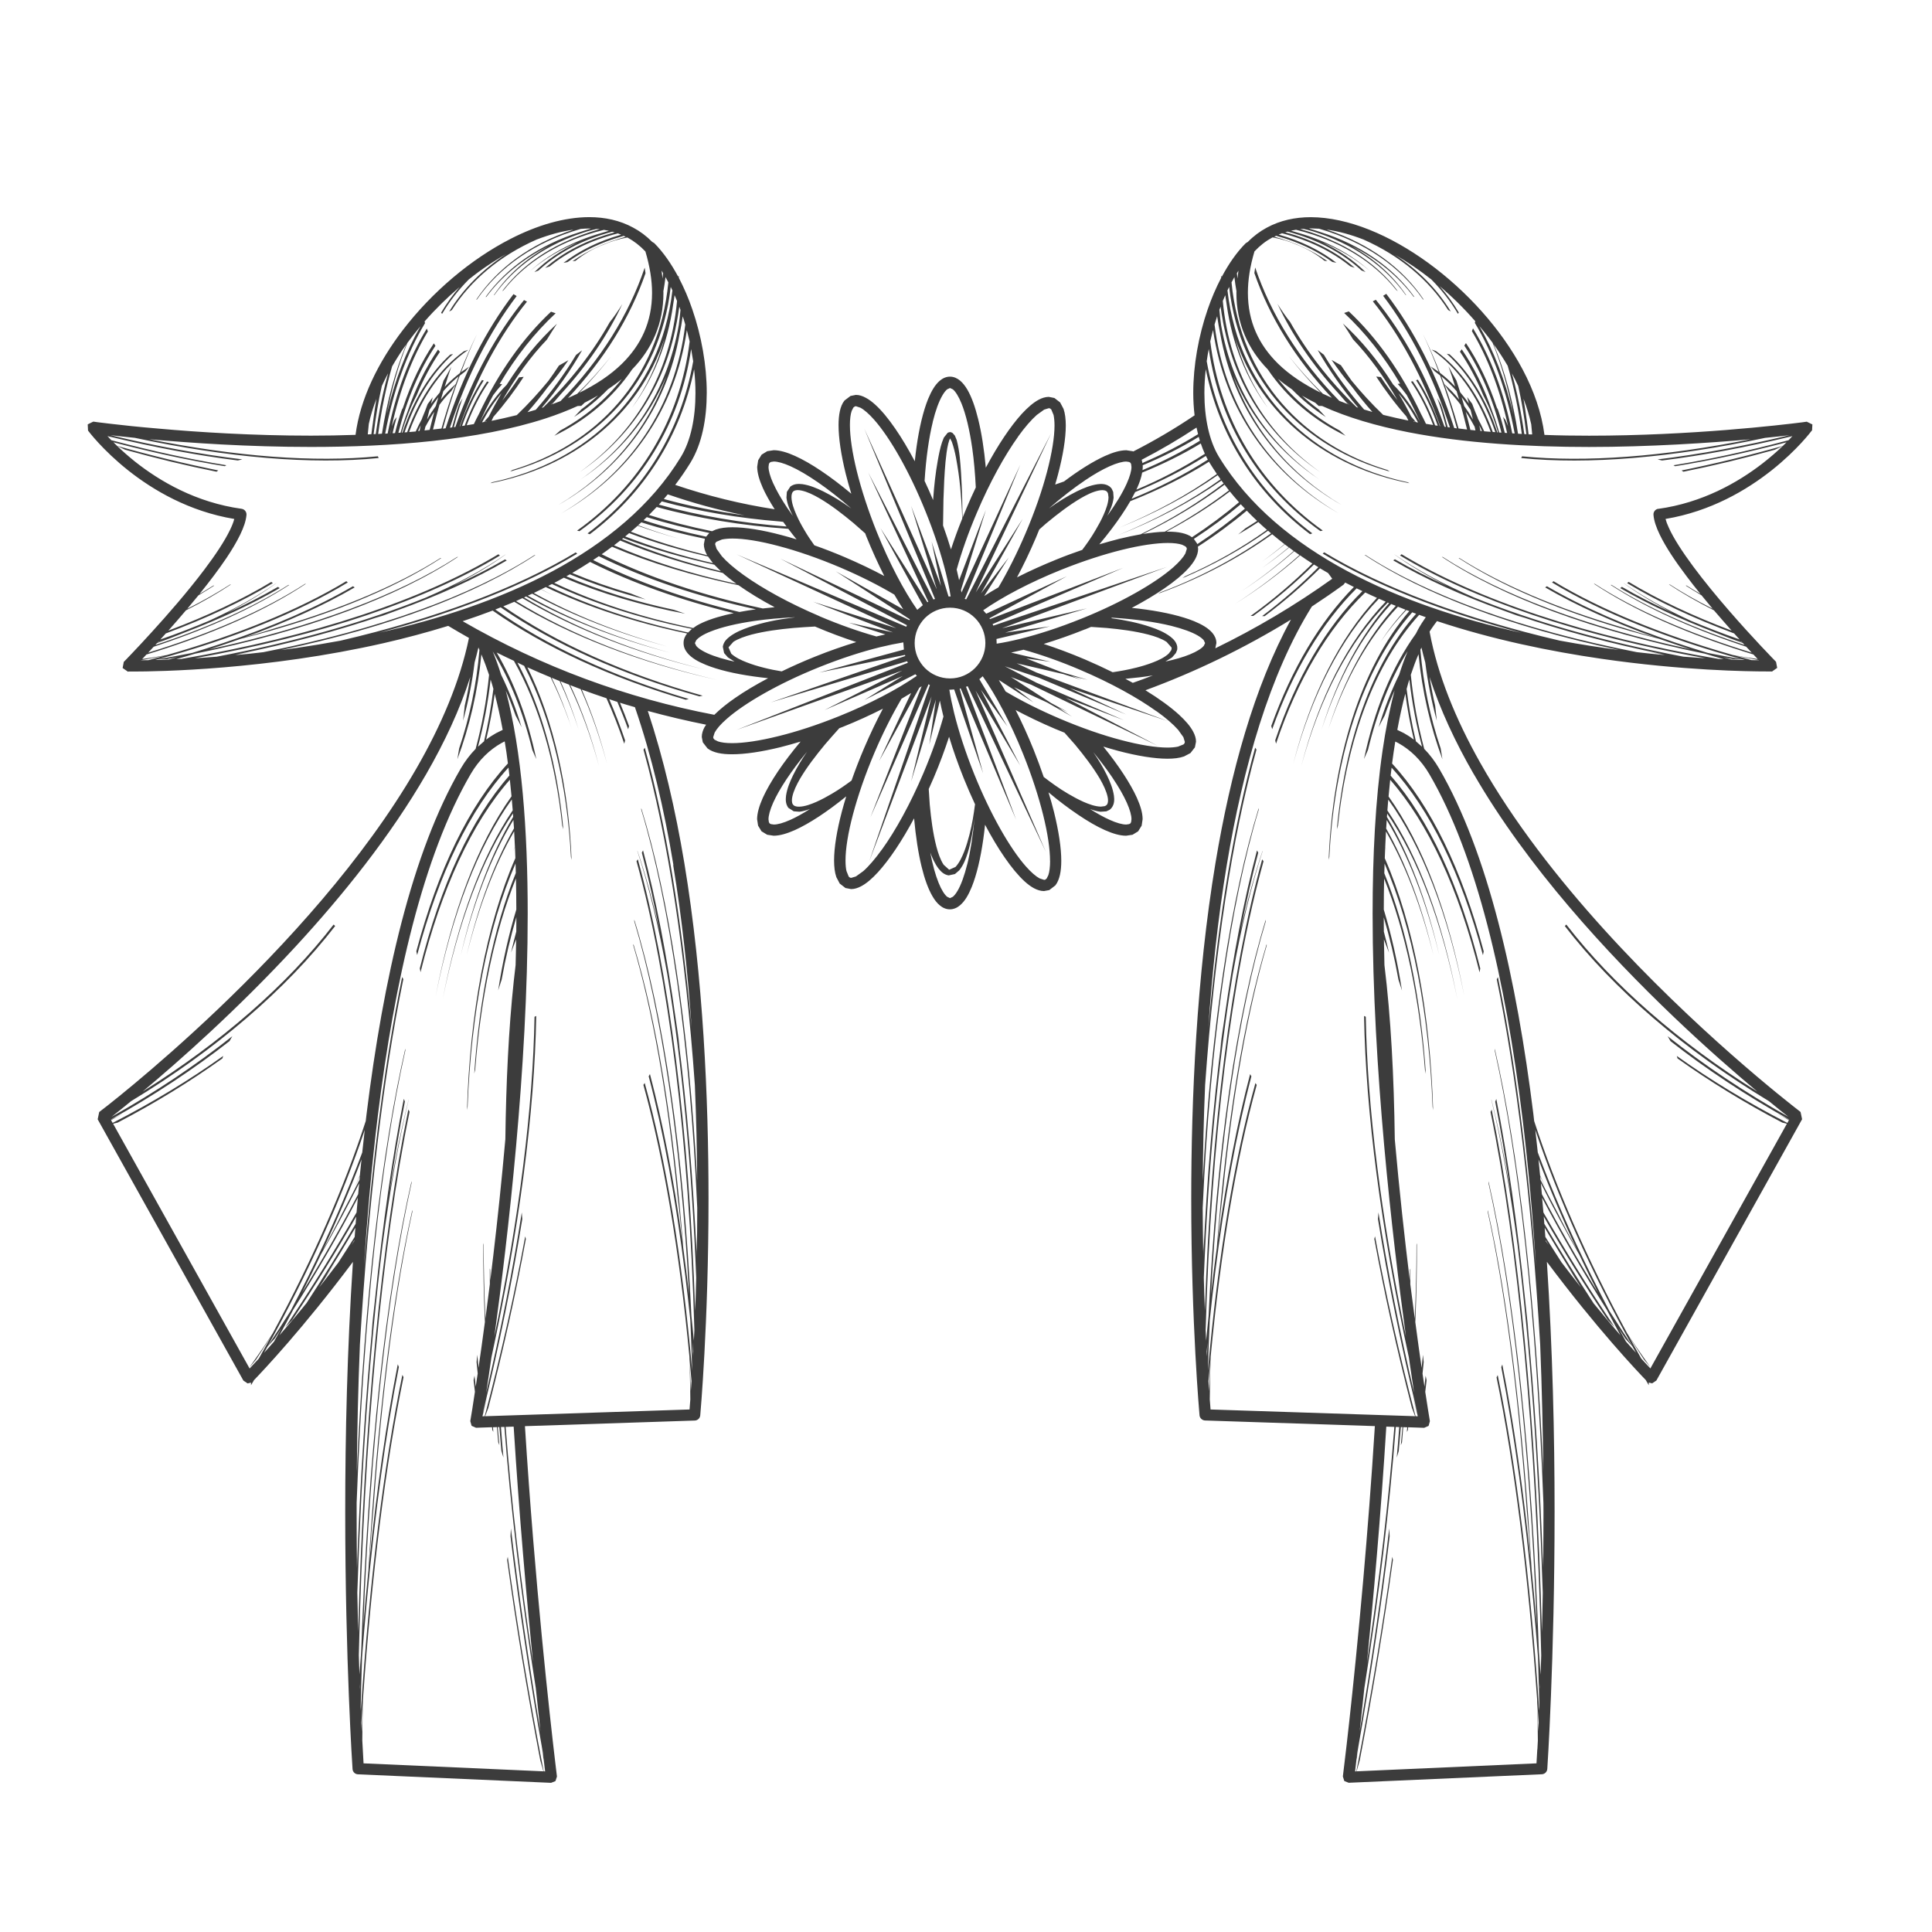 <?xml version="1.0" encoding="UTF-8"?>
<svg id="Capa_2" data-name="Capa 2" xmlns="http://www.w3.org/2000/svg" viewBox="0 0 566.93 566.93">
  <defs>
    <style>
      .cls-1 {
        fill: #3c3c3c;
      }
    </style>
  </defs>
  <path class="cls-1" d="M531.73,126.37l.1-1.82-1.66-.81s-.46.08-1.33.19c-6.12.77-32.61,3.92-62.51,3.92-4.32,0-8.71-.06-13.12-.23-.83-6.45-3.09-12.95-6.41-19.21-6.34-11.96-16.44-23.05-27.63-31.22-11.21-8.16-23.53-13.42-34.53-13.46-4.6,0-8.99.95-12.9,3.07-2.01,1.08-3.89,2.47-5.57,4.19l-.6.36c-2.66,2.65-5.02,6.07-7.06,9.9v-.11s-.01-.01-.01-.01l-.02-.2-.09.11-.06.52c-1.49,2.87-2.83,5.96-3.95,9.24-2.68,7.78-4.23,16.41-4.23,24.48,0,2.25.14,4.45.39,6.6-5.83,3.93-11.83,7.46-17.99,10.6l-.16-.07-1.9-.29c-1.86.02-3.9.63-6.24,1.68-3.46,1.57-7.58,4.13-12.03,7.49-.86.3-1.73.6-2.59.9.28-.98.58-1.98.82-2.92,1.49-5.64,2.29-10.55,2.3-14.39-.01-1.89-.19-3.52-.66-4.89l-1-1.9-1.68-1.3-1.65-.33c-1.01.02-1.97.32-2.91.81-1.63.86-3.26,2.29-5,4.16-3.33,3.66-7.01,9.14-10.57,15.81-.49-5.37-1.25-10.25-2.24-14.24-.87-3.55-1.91-6.48-3.16-8.64-.64-1.08-1.33-1.98-2.15-2.67-.82-.68-1.85-1.17-2.96-1.16-1.12-.01-2.15.48-2.96,1.16-1.43,1.21-2.49,3.05-3.47,5.41-1.43,3.55-2.59,8.37-3.39,14.05-.19,1.37-.36,2.78-.51,4.21-1.91-3.6-3.84-6.85-5.74-9.59-2.03-2.95-3.98-5.32-5.87-7.03-.93-.85-1.86-1.54-2.78-2.02-.92-.51-1.89-.84-2.9-.84l-1.57.31-1.77,1.34c-.69.87-1.1,1.94-1.36,3.13-.26,1.21-.38,2.57-.38,4.1,0,3.84.74,8.71,2.11,14.29.47,1.87,1.02,3.83,1.63,5.83-3.05-2.55-6.01-4.79-8.76-6.64-2.81-1.9-5.43-3.4-7.76-4.45-2.34-1.05-4.39-1.66-6.24-1.68l-1.9.29-1.66,1.02-1.01,1.65-.29,1.91c.02,1.85.63,3.9,1.67,6.24.86,1.89,2.03,3.99,3.46,6.22-9.87-1.51-19.64-3.92-29.18-7.15,1.6-2.1,3.1-4.29,4.49-6.55,3.35-5.51,4.75-12.75,4.76-20.47,0-8.07-1.55-16.7-4.23-24.48-1.11-3.28-2.46-6.37-3.95-9.24l-.04-.52-.1-.11-.03.2h0v.12c-2.06-3.83-4.41-7.25-7.06-9.9l-.6-.36c-1.71-1.73-3.57-3.12-5.59-4.19-3.89-2.12-8.28-3.07-12.89-3.07-7.34.02-15.25,2.37-23.03,6.35-11.68,5.97-23.08,15.6-31.63,26.74-7.31,9.55-12.55,20.25-13.91,30.8-4.42.16-8.8.23-13.11.23-17.08,0-33.06-1.02-44.74-2.07-5.85-.49-10.64-1-13.94-1.4-1.66-.19-2.94-.34-3.82-.46-.89-.11-1.34-.19-1.34-.19l-1.64.81.09,1.82c.06.08,4.17,5.63,11.78,11.68,7.29,5.78,17.85,12.05,31.14,14.26-.25.93-.65,1.97-1.22,3.14-1.6,3.34-4.36,7.49-7.61,11.78-4.85,6.43-10.76,13.21-15.45,18.34-2.34,2.58-4.38,4.76-5.83,6.27l-1.7,1.78-.62.63-.34,1.79,1.48,1.03-.05.07.28-.06h1.39c7.36,0,39.06-.49,73.5-8.33,6.27-1.43,12.62-3.12,18.94-5.07,2.03,1.2,4.04,2.4,6.09,3.54-2.61,12.71-8.13,25.65-15.41,38.28-15.45,26.8-38.74,52.04-58.16,70.57-9.71,9.25-18.45,16.84-24.76,22.09-3.15,2.62-5.7,4.69-7.46,6.07-.87.69-1.55,1.23-2.01,1.56l-.7.55-.45,2.13,42.76,76.67,1.23.83,1-.23v.77l.89-1.51c2.47-2.56,14.4-15.14,29.02-34.69-1.7,25.76-2.26,51.1-2.26,73.36,0,43.63,2.14,75.43,2.15,75.46.05.85.73,1.51,1.57,1.55l56.69,2.5,1.29-.52.43-1.33s-.19-1.5-.51-4.25c-1.51-12.72-5.99-52.51-8.88-98.56l49.85-1.65c.84-.04,1.52-.69,1.59-1.52,0-.04,2.43-26.82,2.43-63.56,0-29.32-1.54-65-7.1-98.52-2.61-15.64-6.11-30.78-10.72-44.63,5.68,1.55,11.38,2.9,17.12,4.04l-.46.69c-.5.94-.82,1.89-.82,2.92l.3,1.56,1.36,1.76c.87.69,1.93,1.1,3.13,1.37,1.2.27,2.56.38,4.09.38,3.83,0,8.71-.73,14.28-2.1,1.86-.47,3.84-1.03,5.84-1.63-2.56,3.05-4.79,5.99-6.65,8.75-1.89,2.82-3.39,5.43-4.45,7.77-1.03,2.35-1.65,4.39-1.67,6.25l.29,1.9,1.01,1.66,1.66,1.01,1.9.29c1.85-.01,3.9-.63,6.24-1.66,4.24-1.92,9.45-5.34,15.06-9.89-.47,1.52-.89,2.98-1.27,4.41-1.49,5.64-2.29,10.57-2.3,14.4.01,1.89.19,3.52.67,4.9l.99,1.88,1.68,1.3,1.66.32c1,0,1.95-.32,2.89-.8,1.63-.85,3.27-2.27,5-4.16,3.34-3.66,7.01-9.13,10.59-15.81.49,5.38,1.23,10.23,2.22,14.26.87,3.55,1.92,6.46,3.18,8.62.63,1.08,1.31,1.98,2.14,2.66.81.7,1.84,1.17,2.96,1.17s2.14-.47,2.96-1.17c1.43-1.2,2.49-3.03,3.46-5.4,1.44-3.56,2.58-8.37,3.39-14.06.19-1.34.37-2.77.51-4.2,1.91,3.61,3.84,6.85,5.74,9.59,2.02,2.94,3.99,5.31,5.86,7.03.94.85,1.86,1.54,2.78,2.03.94.49,1.89.81,2.91.82l1.56-.29,1.78-1.37c.68-.87,1.08-1.92,1.36-3.13.26-1.19.38-2.56.38-4.08,0-3.83-.75-8.72-2.12-14.29-.46-1.86-1.02-3.83-1.63-5.82,3.04,2.55,6.01,4.78,8.77,6.63,2.81,1.9,5.41,3.4,7.76,4.45,2.34,1.03,4.38,1.65,6.24,1.66l1.9-.29,1.65-1.01v-.02l1.02-1.64.28-1.9c0-1.86-.63-3.9-1.67-6.25-1.91-4.22-5.33-9.45-9.86-15.05,1.5.45,2.98.89,4.4,1.27,5.65,1.49,10.57,2.28,14.4,2.29,1.87,0,3.51-.18,4.89-.67l1.87-.98,1.32-1.69v-.02l.32-1.64c0-1.02-.32-1.97-.81-2.9-.85-1.63-2.27-3.26-4.17-5.01-2.49-2.27-5.86-4.72-9.86-7.18,14.72-5.41,29.03-12.34,42.69-20.73-10.77,19.68-17.71,44.87-22.14,71.41-5.57,33.52-7.11,69.2-7.11,98.52,0,36.73,2.43,63.51,2.43,63.56.08.83.77,1.47,1.6,1.52l49.85,1.65c-1,16.04-2.21,31.35-3.4,45-1.5,17.01-2.99,31.47-4.11,41.65-.56,5.11-1.03,9.14-1.37,11.91-.33,2.75-.51,4.23-.51,4.25l.42,1.33,1.29.52,56.69-2.5c.85-.04,1.52-.7,1.59-1.55,0-.02,2.14-31.83,2.14-75.46,0-22.27-.57-47.6-2.26-73.36,14.62,19.56,26.55,32.13,29.02,34.69l.88,1.51v-.77s1,.23,1,.23l1.23-.83,42.76-76.67-.45-2.13-.3-.24c-3.21-2.47-30.78-23.96-57.48-53.45-13.36-14.76-26.49-31.5-36.25-48.84-7.16-12.69-12.48-25.69-14.83-38.42l.42-.66c.57-.84,1.15-1.65,1.75-2.43,16.37,5.44,33.2,8.87,48.21,11.05,23.8,3.46,43,3.72,48.52,3.72h1.39s.29.06.29.06l-.06-.07,1.48-1.03-.34-1.79s-.51-.5-1.37-1.42c-3.09-3.2-10.82-11.41-17.85-20.04-3.52-4.32-6.85-8.74-9.33-12.65-1.24-1.95-2.26-3.77-2.97-5.38-.42-.89-.71-1.71-.9-2.43,13.29-2.22,23.84-8.49,31.14-14.27,7.63-6.05,11.73-11.6,11.79-11.68ZM449.32,124.44c.11,1,.2,2.03.29,3.04l-1.06-.02c-.13-1.19-.28-2.38-.45-3.53l-.02-.16-.12-.81c-.27-2.02-.57-4.02-.91-5.97.97,2.49,1.72,4.99,2.26,7.45ZM447.29,127.37c-.22-1.6-.47-3.17-.74-4.69-.77-4.58-1.74-8.97-2.89-13.12.66,1.21,1.26,2.44,1.84,3.68,1,4.42,1.79,9.07,2.37,13.91l.03.26-.61-.04ZM442.42,107.35c1.82,6.19,3.21,12.87,4.14,19.99l-1.11-.07c-1.5-9.7-3.94-18.48-7.14-26.23,1.49,2.07,2.86,4.19,4.12,6.32ZM436.68,98.84l1.32,1.76c2.55,6.34,4.58,13.31,6.04,20.9-2.32-9.9-5.7-18.53-9.93-25.81.88,1.03,1.74,2.09,2.57,3.16ZM368.13,73.76c1.57-1.68,3.31-3.03,5.21-4.06l.14-.04c2.47.46,4.82,1.17,7,2.12,3.06,1.18,5.8,2.82,8.19,4.75l.85.1c-4.29-3.02-9.46-5.47-15.61-7.18l.58-.26c6.53,1.8,12,4.43,16.47,7.68l1.19.23c-4.52-3.49-10.13-6.34-16.93-8.26l.97-.39c8.09,2.07,14.76,5.44,20.02,9.69l1.32.45c-5.24-4.57-12.05-8.18-20.39-10.43l.71-.2c8.93,2.38,16.17,6.33,21.64,11.38l1.21.49c-3.47-3.43-7.75-6.39-12.79-8.78,5.38,2.22,10.08,5.04,13.98,8.4-5.43-4.86-12.47-8.69-20.95-11.13l-2.11-.63,1.47-.27c12.9,3.17,22.87,9.45,29.44,17.7l.43.32c-4.8-6.39-11.63-11.63-20.25-15.27l-.61-.28-1.83-.71c-1.91-.74-3.89-1.38-5.96-1.98l.99-.03c.89.2,1.78.43,2.65.68,12.09,3.73,21.34,10.34,27.33,18.72l.14.03c-3.91-5.74-9.36-10.68-16.18-14.46,7.61,3.77,13.8,8.85,18.36,14.93l.22.05c-6.18-8.58-15.6-15.26-27.72-19.07-1.04-.37-2.13-.67-3.21-.99l.54-.04,2.43.09c13.46,3.9,23.87,11.2,30.49,20.74l.21.06c-6.18-9.23-15.89-16.41-28.53-20.55,3.5.49,7.16,1.48,10.89,2.94,10.65,4.72,19.17,11.82,24.82,20.67l.76.42c-4.01-6.56-9.57-12.18-16.37-16.63,3.64,2.07,7.22,4.52,10.69,7.26,3.01,3.05,5.64,6.41,7.79,10.07l.25-.37c-1.6-2.75-3.48-5.31-5.6-7.74,3.71,3.13,7.22,6.6,10.43,10.28l-.12.49c5.28,8.82,9.32,19.69,11.69,32.45l-.72-.04c-2.42-12.13-6.37-22.44-11.51-30.81l-.32.83c4.61,7.72,8.23,17.07,10.61,27.88l-.77-1.84-.03-.02-.68-.87c.45,1.54.84,3.13,1.21,4.73l-.69-.04c-.6-2.37-1.26-4.7-2.03-6.88l-.29-.5c-2.41-7.27-5.47-13.59-9.08-18.96l-.48.73c4.61,6.94,8.33,15.46,10.89,25.54l-.64-.04c-.62-2.13-1.29-4.19-2.04-6.16-2.39-7-5.43-13.09-8.97-18.25l-.52.69c2.57,3.8,4.88,8.08,6.87,12.87,1.73,3.31,3.17,6.95,4.31,10.82h-.21c-3.28-9.77-8.11-17.49-14.01-22.91l-.83-.16c6.01,5.42,10.91,13.18,14.24,23l-.74-.05c-3.87-10.66-9.66-18.68-16.7-23.76l-1.25-.42c7.32,5.03,13.35,13.2,17.34,24.14l-1.91-.16c-.59-1.3-1.21-2.56-1.85-3.74l-.04-.21c-.59-1.36-1.13-2.72-1.64-4.13l-.12-.16-1.34-1.81.5,1.93c-.81-1.2-1.68-2.29-2.57-3.36-.36-1.14-.71-2.31-1.1-3.44-.82-1.36-1.59-2.75-2.32-4.16.69,1.94,1.34,3.95,1.96,5.96-1.41-1.5-2.91-2.86-4.47-4.04-1.55-3.96-3.21-7.76-4.98-11.38,1.67,3.53,3.19,7.27,4.65,11.11l-2.41-1.63,1.12,1.38,1.67,1.29c1.83,4.93,3.49,10.11,4.93,15.54l-.78-.11c-5.07-15.58-11.83-28.77-19.94-39.37l-.92.57c7.93,10.47,14.6,23.39,19.59,38.63l-.65-.09c-.59-2.3-1.23-4.55-1.98-6.67l-1.1-1.89c.99,2.69,1.84,5.55,2.58,8.5l-.44-.07c-5.21-14.85-12.06-27.29-20.15-37.25l-.88.46c7.93,9.84,14.62,22.09,19.77,36.62l-.11-.02c-1.76-5.1-3.91-9.66-6.45-13.61l-.51.17c2.49,3.89,4.62,8.34,6.35,13.35l-.77-.12c-1.81-4.88-4.02-9.23-6.56-12.95l-.52.14c2.52,3.66,4.7,7.92,6.5,12.71l-2.1-.34c-.47-1.01-.97-1.99-1.47-2.93-5.83-12.37-13.01-22.4-21.17-30.06l-1.37.46c6.1,5.67,11.66,12.65,16.52,20.89l-.12-.16-.69.09c.92.99,1.78,2.07,2.63,3.21,1.39,2.52,2.68,5.18,3.94,7.95-2.26-4.35-4.92-8.02-7.9-10.98-4.42-7.02-9.37-13-14.76-17.93,1.02,1.52,2,3.07,2.98,4.66,4.79,5.04,9.17,11.04,13.07,17.87-1.75-2.24-3.39-4.5-4.91-6.79l-1.36-.15c2.57,3.97,5.52,7.9,8.86,11.71l.59,1.2c-2.52-.51-5.01-1.07-7.4-1.67-3.41-3.26-6.48-6.63-9.27-10.04-1.08-1.5-2.13-3.02-3.13-4.52l-.66-.38-2.09-1.19c1.85,2.7,3.88,5.38,6.07,7.99,1.83,2.47,3.81,4.9,5.91,7.28l-2.43-.71c-4.55-5.2-8.51-10.57-11.81-16.08l-1.8-1.37c3.27,5.79,7.23,11.44,11.87,16.91l-.12-.04-.37-.12c-8.08-7.85-14.57-16.24-19.46-24.96-1.34-1.69-2.57-3.48-3.73-5.35,4.29,9.12,10.28,17.99,17.96,26.34.86,1.02,1.77,2.04,2.68,3.08-.85-.31-1.68-.63-2.5-.95-11.84-12.12-20.08-25.45-24.68-39.14l-.24,1.64c4.4,12.75,12,25.17,22.75,36.61-.91-.4-1.81-.8-2.67-1.21-3.62-3.55-6.94-7.22-9.95-11.01,2.81,3.65,5.93,7.22,9.32,10.7-4.91-2.43-9.16-5.24-12.51-8.51-5.62-5.54-8.82-12.26-8.84-20.8,0-3.69.62-7.75,1.94-12.17ZM442.96,127.12l-.35-1.76.38,1.76h-.03ZM428,125.74c-1.25-4.45-2.64-8.76-4.13-12.89l1.26,1.87c1.21,1.21,2.35,2.59,3.48,4.05.66,2.37,1.29,4.8,1.89,7.27-.83-.09-1.66-.2-2.49-.31ZM423.81,112.72l-.85-2.29c1.55,1.28,3.05,2.73,4.47,4.35.25.83.5,1.63.74,2.47-1.37-1.69-2.83-3.18-4.36-4.53ZM432.23,123.1c-.81-1.4-1.67-2.7-2.57-3.95-.25-.88-.5-1.75-.76-2.61.92,1.16,1.8,2.43,2.64,3.76.23.93.46,1.85.69,2.8ZM431.48,126.16c-.44-1.8-.89-3.58-1.37-5.33.93,1.37,1.78,2.86,2.61,4.4l.24,1.07-1.49-.15ZM434.42,126.45l-.33-1.65.79,1.69-.46-.03ZM414.84,123.73l-.06-.13.66.23-.6-.1ZM415.48,123.85l-.54-.66-.83-.95c-1.2-2.39-2.44-4.65-3.75-6.85,2.12,2.48,4.05,5.33,5.75,8.59l-.63-.12ZM395.8,118.7l-.81-.9.92.94-.11-.03ZM363.41,79.43l-.29,2.3-.16-1.55.45-.75ZM353.56,133.16c-6.21,4-12.96,7.53-20.11,10.54l.22-.47c.75-1.67,1.25-3.17,1.49-4.55,6.05-2.46,11.81-5.31,17.2-8.55.35,1.04.75,2.07,1.2,3.04ZM352.1,129.33c-5.28,3.24-10.9,6.13-16.83,8.62l.07-.97-.03-.45c5.79-2.41,11.3-5.19,16.45-8.33l.33,1.13ZM351.11,125.47l.45,1.94c-4.98,3.09-10.29,5.86-15.88,8.25l-.43.25-.19-.84-.07-.14c5.5-2.85,10.88-6,16.12-9.47ZM333.11,144.39c7.37-3.02,14.33-6.55,20.73-10.6l.59,1.09c-6.86,4.42-14.38,8.25-22.37,11.49l1.05-1.99ZM357.32,139.43l.86,1.23c-8.92,6.37-19.03,11.88-30.11,16.4,11.11-4.36,21.32-9.76,30.35-16.05l.64.85c-7.26,5.58-15.42,10.57-24.35,14.93-1.97.34-4.07.8-6.29,1.33-1.87.47-3.83,1.03-5.83,1.61,2.55-3.04,4.79-5.99,6.63-8.75.92-1.37,1.74-2.66,2.46-3.92,8.24-3.24,16-7.1,23.1-11.57l.13.25c.7,1.13,1.43,2.26,2.18,3.36-8.5,6.07-18.12,11.36-28.62,15.71,10.54-4.21,20.24-9.4,28.85-15.38ZM364.1,147.97l1.21,1.29c-4.32,3.66-8.99,7.14-13.98,10.42l-.04-.16-.96-1.38c4.91-3.21,9.51-6.6,13.77-10.17ZM349.79,157.65c-.84-.62-1.86-1-2.99-1.26-1.2-.27-2.56-.38-4.1-.38h-.44c6.7-3.56,12.92-7.49,18.63-11.79.87,1.08,1.77,2.14,2.69,3.16-4.27,3.61-8.86,7.03-13.8,10.27ZM353.22,189.53c-.57.72-2,1.67-4.1,2.51-1.89.78-4.33,1.49-7.15,2.09l1.97-1.21,1.11-1.29.38-.95.04-.36-.02-.59c-.23-1.37-1.17-2.25-2.01-2.91-1.77-1.33-3.74-2.13-5.75-2.82-3.71-1.26-7.65-2.05-11.66-2.61l.33-.14c6.69.42,12.67,1.26,17.32,2.4,3.36.84,6.05,1.82,7.76,2.82.86.49,1.45,1,1.79,1.4l.39.84-.39.83ZM318.07,183.85l.34.84,1.76-.73c1.51.1,3.03.2,4.52.31,4.25.39,8.43.94,12.31,1.95,1.92.51,3.81,1.15,5.31,2.13l1.46,1.64.03.15-.02.36-.14.38-.69.91c-1.24,1.16-2.94,1.94-4.56,2.57-1.63.64-3.28,1.13-4.85,1.53-2.5.64-4.87,1.05-7.04,1.37-2.59-1.28-5.33-2.55-8.18-3.77-4.16-1.77-8.19-3.27-12.05-4.53,3.87-1.19,7.94-2.6,12.14-4.29l-.34-.84ZM317.17,181.61c-6.33,2.55-12.44,4.53-17.84,5.87-2.46.6-4.76,1.08-6.87,1.4v-.18l-.05-1.2,15.72-3.71-13.19,1.87,24.05-7.15-24.96,5.84,48.45-18-51.01,17.24-.2-.46,38.33-16.5-39.1,15.04-.15-.25,22.72-12.33-23.67,11-.89-1.01c5.6-3.89,13.63-8.16,22.86-11.87,6.34-2.54,12.44-4.52,17.84-5.86,5.39-1.33,10.08-2.02,13.49-2.02,1.81,0,3.24.2,4.18.52l1,.5.33.41.05.32-.43,1.35c-.56,1.05-1.77,2.47-3.51,4.01-5.25,4.64-15.22,10.39-27.16,15.18ZM286.11,196.05c-1.88,1.87-4.47,3.03-7.33,3.03s-5.45-1.15-7.35-3.03c-1.87-1.9-3.03-4.47-3.03-7.35s1.16-5.45,3.03-7.35c1.9-1.88,4.48-3.03,7.35-3.03s5.45,1.15,7.33,3.03c1.89,1.89,3.04,4.47,3.04,7.35,0,2.88-1.16,5.45-3.04,7.35ZM286.1,236.12c-.36,2.66-.78,5.65-1.63,8.85-.41,1.59-.89,3.24-1.52,4.87-.64,1.6-1.41,3.31-2.56,4.55l-1.86.83-1.63-1.47c-.97-1.48-1.6-3.37-2.12-5.31-1.01-3.89-1.55-8.07-1.95-12.31-.11-1.53-.21-3.07-.3-4.6.49-1.08.97-2.15,1.44-3.26,1.78-4.17,3.26-8.2,4.53-12.07,1.17,3.89,2.6,7.94,4.29,12.16,1.07,2.66,2.19,5.21,3.33,7.66v.12ZM160.84,171.95l1.12-.57c12.38,5.79,26.35,10.2,41.08,13.16l-1.12,1.07c-14.79-3.14-28.75-7.72-41.07-13.66ZM162.64,171.03l1-.51,1.81-1c10.98,4.66,23.05,8.2,35.62,10.57-1.11-.36-2.2-.76-3.28-1.13-11.15-2.37-21.82-5.66-31.6-9.84l1.02-.59c7.02,2.92,14.5,5.39,22.26,7.38-1.46-.57-2.91-1.15-4.34-1.74-5.97-1.71-11.74-3.74-17.21-6.03,1.78-1.05,3.53-2.12,5.25-3.24,12.4,6.19,26.56,11.23,42.14,15.02l-2.25.51c-3.55.88-6.47,1.91-8.63,3.16l-1.02.71c-14.64-3.02-28.51-7.45-40.77-13.26ZM187.26,154.13l.94-.85c5.97,1.9,12.2,3.49,18.65,4.82l-.31,1.61c0,1.01.31,1.95.79,2.89l.21.33c-7.86-1.9-15.36-4.19-22.42-6.9l2.01-1.76c3.9,1.36,7.89,2.65,12.04,3.79-4.1-1.17-8.05-2.5-11.9-3.92ZM229.81,153.13l1,1.37c-13.08-1.01-25.72-3.13-37.46-6.42l.85-.95c10.94,2.97,22.63,4.92,34.72,5.9l.9.11ZM231.32,155.18c.77,1.02,1.57,2.06,2.43,3.1-1.51-.46-2.98-.9-4.41-1.26-5.65-1.5-10.57-2.3-14.4-2.3-1.88,0-3.51.19-4.89.67l-1.11.49c-6.39-1.29-12.58-2.88-18.5-4.76l2.26-2.35c12.11,3.36,25.13,5.46,38.61,6.41ZM236.01,155.5c-.84-1.41-1.65-2.9-2.35-4.52-.69-1.58-1.35-3.34-1.41-5.03-.01-.85.16-1.55.73-1.9.42-.25,1.32-.32,2.17-.11,1.74.36,3.53,1.25,5.27,2.25,3.46,2.02,6.79,4.61,10.09,7.35,1.13.97,2.26,1.98,3.38,2.98l.3.82c1.69,4.17,3.47,8.08,5.29,11.68-3.55-1.89-7.44-3.75-11.57-5.52-3.05-1.3-6.04-2.46-8.94-3.48-1-1.39-2.01-2.87-2.96-4.52ZM208.15,156.4l-.95,1.08c-6.33-1.33-12.47-2.92-18.35-4.83l.94-.89c5.88,1.82,12.03,3.35,18.37,4.64ZM207.77,163.31l1.45,1.95c-9.1-2.09-17.73-4.7-25.77-7.84l1.17-.98c7.28,2.72,15.03,5.01,23.15,6.87ZM209.62,165.71l1.89,1.89.02.02c-10.35-2.51-20.08-5.67-28.99-9.45l.35-.28c8.36,3.16,17.32,5.75,26.73,7.81ZM212.07,168.11c1.19,1.03,2.52,2.11,4.03,3.2-12.97-2.81-25.06-6.59-35.92-11.29l1.82-1.4c9.24,3.86,19.34,7.01,30.07,9.5ZM216.71,171.73c3.01,2.12,6.58,4.32,10.6,6.45-1.19.11-2.34.23-3.47.37-17.62-3.79-33.55-9.13-47.28-15.91,1.02-.71,2.04-1.46,3.03-2.2,11.24,4.77,23.73,8.52,37.13,11.29ZM221.81,178.8c-1.69.23-3.3.49-4.83.78-15.9-3.81-30.34-8.94-42.93-15.24l1.67-1.13c13.45,6.6,28.98,11.86,46.09,15.59ZM204.32,187.86c.57-.72,2-1.68,4.11-2.51,3.15-1.29,7.76-2.4,13.27-3.18,3.47-.49,7.33-.83,11.4-1.03l.09.03-.66.08c-4.37.55-8.64,1.38-12.67,2.76-2.02.71-3.99,1.49-5.75,2.81-.85.68-1.77,1.49-2.01,2.96l.38,1.85,1.12,1.28,1.95,1.23-1.69-.38c-3.38-.83-6.05-1.81-7.77-2.83-.85-.48-1.45-.98-1.78-1.39l-.4-.83.4-.84ZM224.01,195.9c-1.6-.4-3.23-.89-4.87-1.53-1.61-.62-3.31-1.41-4.56-2.55l-.81-1.86,1.45-1.63c1.5-.95,3.39-1.59,5.32-2.12,3.89-1,8.07-1.55,12.32-1.94,2.07-.17,4.18-.31,6.3-.42l.06.03c4.16,1.78,8.2,3.27,12.05,4.53-3.86,1.19-7.94,2.59-12.14,4.29-3.42,1.37-6.68,2.83-9.74,4.31-1.71-.28-3.52-.62-5.38-1.11ZM240.52,180.83c-8.99-3.83-16.83-8.16-22.33-12.12-2.75-1.96-4.93-3.86-6.36-5.48l-1.55-2.17-.43-1.36.07-.35h0s.3-.37.3-.37l1.63-.67c.81-.17,1.86-.28,3.09-.28,3.36-.01,8.09.74,13.55,2.2,5.46,1.43,11.68,3.58,18.12,6.31,5.88,2.51,11.25,5.23,15.82,7.94.88,1.52,1.76,2.96,2.62,4.32l-19.82-11.16,21.76,14.09-.15.25-37.89-18.06,37.17,19.54-.18.45-49.81-21.25,46.9,21.69-24.41-7.76,23.42,8.99-13.01-2.88,10.78,3.46-2.41.55-.21.06c-5.1-1.44-10.78-3.42-16.67-5.92ZM307.04,153.55c3.29-2.73,6.64-5.3,10.09-7.34,1.72-1,3.52-1.9,5.26-2.26.87-.19,1.72-.17,2.21.15l.12.06.24.29.18.37.15,1.13c-.06,1.69-.72,3.44-1.41,5.03-.7,1.61-1.54,3.11-2.37,4.52-1.26,2.19-2.63,4.12-3.94,5.86-2.43.84-4.92,1.74-7.44,2.77-4.17,1.68-8.1,3.47-11.7,5.29,1.9-3.56,3.76-7.44,5.53-11.59.36-.83.67-1.65,1.01-2.46l2.06-1.82ZM341.79,156.03c-1.92.06-4.08.28-6.43.67,8.74-4.23,16.79-9.08,23.98-14.48l1.29,1.68c-5.75,4.39-12.06,8.45-18.84,12.13ZM318.33,140.99c2.7-1.82,5.17-3.23,7.28-4.17,2.08-.94,3.82-1.39,4.88-1.38l.83.12.38.22.21.36.11.86c.02,1.06-.44,2.78-1.38,4.87-1.19,2.68-3.14,5.92-5.71,9.49.81-1.59,1.61-3.26,1.85-5.31l-.12-1.69-.43-.94-.22-.28-.42-.39c-1.14-.82-2.43-.79-3.49-.66-2.19.32-4.13,1.15-6.06,2.07-2.84,1.4-5.57,3.13-8.22,5.01,3.69-3.21,7.26-5.98,10.51-8.17ZM298.75,128.11c1.98-2.75,3.87-4.92,5.49-6.35l2.16-1.56,1.37-.42.35.07.37.31.67,1.61c.17.81.28,1.87.28,3.1,0,3.36-.75,8.1-2.19,13.55-1.43,5.45-3.58,11.68-6.33,18.12-2.51,5.88-5.23,11.25-7.93,15.81-1.48.84-2.88,1.7-4.19,2.55l7.2-11.3-8.15,10.55,12.25-21.91-13.79,21.6,22.13-46.7-24.91,48.74-.47-.17.18-.27,16.17-39.1-17.26,37.52-.15-.8,7.29-23.43-7.85,20.62c-.21-.94-.42-1.91-.66-2.89l-.06-.21c1.43-5.11,3.41-10.8,5.93-16.68,3.81-8.99,8.16-16.83,12.11-22.34ZM279.05,161.21c-.69-2.28-1.45-4.6-2.32-7,.03-2.55.07-5.1.12-7.62.12-3.81.28-7.54.61-11.13.18-1.8.39-3.57.77-5.18l.34-1.15.24-.49v.02s.5.99.5.99c1.07,3.02,1.51,6.22,1.95,9.09.42,2.87.63,5.55.82,7.93.16,2.06.23,3.9.29,5.48-1.27,3.12-2.36,6.14-3.32,9.08ZM273.71,123.79c.83-3.38,1.82-6.05,2.83-7.76.49-.85.99-1.46,1.39-1.78l.84-.39.84.39c.72.57,1.67,2,2.52,4.11,1.28,3.13,2.4,7.77,3.18,13.27.49,3.47.83,7.34,1.03,11.4-.94,1.98-1.86,4.01-2.75,6.13-.4.93-.75,1.84-1.13,2.75-.05-3.35-.12-7.88-.46-13.26-.21-2.94-.37-6.11-1.26-9.51l-.55-1.32-.66-.76-.4-.2-.15-.03-.22-.03-.11.02-.21.04-.35.14-1.13,1.41-.52,1.34c-.58,1.75-.93,3.56-1.26,5.39-.66,3.66-1.08,7.45-1.35,11.3l-.02.31c-.81-1.95-1.64-3.82-2.5-5.63.42-6.69,1.27-12.67,2.41-17.31ZM249.4,124.76c0-1.8.19-3.25.52-4.18l.49-.98.42-.33.33-.07,1.32.44c1.07.56,2.48,1.77,4.02,3.51,4.64,5.24,10.39,15.21,15.18,27.15,2.56,6.33,4.53,12.44,5.88,17.85.6,2.46,1.07,4.75,1.4,6.87h-.19s-.43.01-.43.01l-4.96-16.11,2.75,13.06-8.76-23.52,7.53,24.5-21.26-47.13,20.73,49.92-.46.17-19.12-37.25,17.62,37.91-.28.14-13.76-21.74,12.43,22.6-1.64,1.37c-3.9-5.59-8.17-13.63-11.88-22.85-2.54-6.34-4.52-12.44-5.86-17.84-1.33-5.4-2.02-10.09-2.02-13.5ZM226.9,141.86c-.95-2.09-1.39-3.82-1.38-4.87l.11-.86.22-.36.38-.22.84-.12c1.06-.01,2.79.44,4.88,1.38,4.66,2.09,11.06,6.47,17.86,12.4-2.67-1.91-5.43-3.64-8.31-5.06-1.92-.93-3.87-1.76-6.05-2.08-1.08-.1-2.3-.19-3.52.7l-1.03,1.57-.12,1.69c.24,2.07,1.06,3.75,1.87,5.35l-1.58-2.26c-1.8-2.69-3.22-5.17-4.16-7.27ZM218.38,151.2c-8.15-1.11-16.05-2.68-23.58-4.77l1.14-1.37c7.37,2.55,14.87,4.61,22.44,6.13ZM194.42,81.73l-.29-2.32.46.76-.17,1.56ZM134.94,84.14c-2.07,2.38-3.91,4.9-5.49,7.6l.28.37c2.15-3.66,4.78-7.03,7.81-10.09.92-.73,1.85-1.46,2.78-2.15,2.7-1.98,5.47-3.77,8.26-5.34-6.98,4.51-12.68,10.21-16.77,16.89l.76-.42c5.66-8.87,14.18-15.97,24.86-20.69,3.7-1.43,7.37-2.44,10.86-2.92-12.64,4.12-22.36,11.32-28.55,20.55l.21-.06c6.61-9.54,17.01-16.83,30.46-20.71.83-.06,1.65-.12,2.46-.12l.55.04c-1.08.32-2.18.62-3.21.99-12.12,3.81-21.54,10.49-27.72,19.07l.23-.05c4.55-6.09,10.75-11.17,18.35-14.93-6.83,3.78-12.27,8.72-16.17,14.46l.14-.03c5.99-8.38,15.23-14.99,27.31-18.72.87-.25,1.75-.47,2.66-.68l.98.03c-2.07.59-4.06,1.24-5.96,1.98l-1.83.71-.62.28c-8.6,3.64-15.44,8.88-20.24,15.27l.44-.32c6.56-8.25,16.54-14.53,29.43-17.7l1.47.27-2.12.63c-8.47,2.43-15.51,6.27-20.94,11.13,3.91-3.36,8.59-6.18,13.98-8.4-5.04,2.39-9.32,5.35-12.79,8.78l1.21-.49c5.46-5.05,12.69-9,21.64-11.38l.71.2c-8.34,2.25-15.15,5.86-20.4,10.43l1.33-.45c5.26-4.25,11.92-7.63,20.02-9.69l.95.39c-6.78,1.92-12.39,4.77-16.91,8.26l1.2-.23c4.47-3.25,9.93-5.88,16.46-7.68l.58.26c-6.14,1.71-11.33,4.16-15.61,7.18l.85-.1c2.39-1.94,5.13-3.58,8.2-4.75,2.17-.95,4.52-1.66,6.99-2.12l.15.04c1.88,1.03,3.63,2.38,5.21,4.06,1.31,4.42,1.95,8.47,1.95,12.16-.02,8.54-3.22,15.26-8.85,20.8-3.35,3.28-7.6,6.1-12.52,8.51,3.38-3.47,6.52-7.05,9.33-10.7-2.99,3.77-6.32,7.45-9.93,11-.87.42-1.77.82-2.69,1.23,10.73-11.43,18.34-23.86,22.74-36.61l-.24-1.64c-4.61,13.69-12.85,27.03-24.7,39.15-.82.33-1.65.63-2.48.94.91-1.03,1.81-2.06,2.67-3.09,7.68-8.34,13.67-17.2,17.95-26.33-1.14,1.86-2.37,3.66-3.71,5.35-4.89,8.71-11.39,17.11-19.46,24.96l-.49.16c4.64-5.47,8.59-11.11,11.85-16.9l-1.78,1.37c-3.31,5.51-7.25,10.9-11.82,16.09l-2.42.71c2.1-2.38,4.07-4.81,5.9-7.28,2.21-2.61,4.24-5.28,6.1-7.98l-2.09,1.19h-.01l-.67.38c-.98,1.51-2.03,3.02-3.12,4.52-2.8,3.41-5.86,6.78-9.26,10.03-2.41.6-4.88,1.16-7.41,1.68l.58-1.2c3.34-3.81,6.29-7.74,8.86-11.71l-1.37.15c-1.51,2.29-3.15,4.56-4.91,6.81,3.92-6.85,8.28-12.86,13.09-17.89.97-1.59,1.95-3.14,2.95-4.66-5.38,4.93-10.34,10.93-14.76,17.93-2.97,2.96-5.61,6.62-7.86,10.94,1.24-2.73,2.54-5.4,3.91-7.91.85-1.14,1.72-2.22,2.63-3.21l-.69-.09-.13.16c4.86-8.25,10.42-15.22,16.52-20.89l-1.36-.46c-8.17,7.66-15.35,17.7-21.18,30.06-.51.94-.99,1.92-1.46,2.92l-2.11.35c1.79-4.79,3.97-9.05,6.5-12.71l-.53-.14c-2.55,3.71-4.75,8.06-6.55,12.95l-.78.1c1.74-4.98,3.87-9.45,6.36-13.32l-.51-.17c-2.52,3.94-4.69,8.48-6.44,13.58l-.11.02c5.14-14.51,11.84-26.77,19.76-36.6l-.87-.46c-8.09,9.96-14.94,22.4-20.15,37.25l-.44.04c.75-2.95,1.58-5.79,2.56-8.48l-1.08,1.89c-.76,2.12-1.39,4.35-1.98,6.66l-.66.1c5-15.24,11.66-28.16,19.59-38.63l-.93-.57c-8.1,10.6-14.87,23.79-19.92,39.37l-.8.11c1.46-5.43,3.12-10.61,4.93-15.54l1.68-1.29,1.11-1.38-2.38,1.63c1.45-3.84,2.98-7.58,4.64-11.11-1.78,3.62-3.44,7.42-4.98,11.38-1.56,1.19-3.05,2.55-4.47,4.04.63-2.02,1.27-4.03,1.95-5.96-.71,1.41-1.5,2.81-2.3,4.16-.38,1.13-.75,2.3-1.1,3.46-.89,1.06-1.76,2.14-2.58,3.34l.51-1.93-1.35,1.81-.12.16c-.5,1.41-1.05,2.78-1.63,4.13l-.04.21c-.65,1.18-1.26,2.43-1.85,3.72l-1.92.16c4-10.92,10.02-19.09,17.35-24.12l-1.28.42c-7.02,5.08-12.8,13.1-16.67,23.75l-.75.06c3.32-9.82,8.23-17.58,14.24-23l-.83.16c-5.91,5.42-10.73,13.13-14.01,22.89h-.23c1.16-3.86,2.6-7.5,4.32-10.81,1.98-4.79,4.3-9.07,6.88-12.87l-.54-.69c-3.54,5.16-6.58,11.25-8.97,18.25-.76,1.96-1.42,4.03-2.04,6.16l-.63.03c2.56-10.07,6.28-18.59,10.87-25.53l-.46-.73c-3.61,5.37-6.68,11.7-9.09,18.98l-.28.48c-.77,2.18-1.43,4.49-2.03,6.88l-.71.04c.37-1.62.77-3.19,1.21-4.73l-.67.87h0l-.02.02-.77,1.84c2.39-10.83,6-20.16,10.61-27.88l-.32-.83c-5.13,8.37-9.08,18.68-11.5,30.8l-.71.03c2.37-12.75,6.39-23.61,11.69-32.43l-.13-.49c3.17-3.62,6.65-7.03,10.31-10.13ZM161.62,118.74l.94-.94-.83.9-.11.04ZM142.16,123.83l.6-.23-.06.12-.54.11ZM143.44,122.23l-.85.95-.52.64-.63.12c1.71-3.24,3.61-6.09,5.73-8.56-1.29,2.19-2.54,4.45-3.73,6.84ZM126.02,120.3c.84-1.32,1.71-2.59,2.62-3.76-.26.86-.51,1.73-.76,2.61-.9,1.24-1.76,2.55-2.56,3.95.21-.95.45-1.89.69-2.8ZM123.13,126.43l-.46.04.79-1.69-.33,1.64ZM124.82,125.23c.83-1.55,1.69-3.02,2.61-4.4-.47,1.75-.92,3.52-1.36,5.31l-1.5.17.25-1.08ZM128.95,118.78c1.11-1.47,2.25-2.84,3.49-4.05l1.25-1.87c-1.51,4.13-2.88,8.42-4.14,12.89-.83.11-1.66.21-2.49.29.59-2.47,1.23-4.88,1.89-7.25ZM129.36,117.24c.24-.84.5-1.64.74-2.47,1.42-1.61,2.91-3.07,4.48-4.35l-.86,2.29c-1.54,1.35-3,2.84-4.36,4.53ZM114.54,127.11l.38-1.72-.34,1.72h-.04ZM113.51,121.47c1.46-7.53,3.46-14.5,6-20.8,1.23-1.68,2.52-3.32,3.87-4.93-4.19,7.27-7.55,15.85-9.87,25.73ZM119.21,101.07c-3.2,7.74-5.61,16.49-7.13,26.19l-1.11.09c.94-7.08,2.31-13.7,4.1-19.86,1.27-2.18,2.63-4.31,4.13-6.41ZM109.67,127.12c.59-4.83,1.38-9.46,2.38-13.88.51-1.08,1.05-2.19,1.62-3.28l.21-.38c-1.16,4.18-2.12,8.55-2.89,13.12-.27,1.54-.51,3.1-.73,4.67l-.63.02.03-.27ZM109.58,122.97l-.12.74-.02.24c-.18,1.14-.32,2.31-.46,3.46l-1.06.06c.1-1.03.19-2.04.3-3.05.52-2.44,1.29-4.92,2.24-7.39-.34,1.95-.63,3.93-.89,5.94ZM46.36,188.42l1.56-.53-1.69.67.13-.14ZM45.58,193.65l.63-.17c.92-.02,1.85-.04,2.77-.07,1-.17,1.99-.37,2.98-.57l-2.41.69c-1.43.04-2.77.09-3.96.12ZM43.54,193.72l-2.13.02.05-.06h.16c2.32-.41,4.58-.86,6.83-1.31-1.61.45-3.24.9-4.91,1.35ZM146.25,162.64c-22.06,13.34-54.48,24.18-92.99,30.71l-1.55.08c1.87-.52,3.69-1.06,5.51-1.61,33.06-6.73,59.55-16.71,77.2-28.42l-.31.06c-17.08,11.03-41.95,20.45-72.62,27.06,3.13-1,6.19-2.02,9.15-3.07,24.57-6.23,44.59-14.41,58.86-23.69h-.26c-12.23,7.77-28.44,14.71-47.92,20.41l-.09.02c-3.1,1-6.22,1.94-9.37,2.82,12.21-4.39,23.05-9.3,32.22-14.64l-.51-.34c-10.67,6.2-23.56,11.83-38.22,16.72l-.35.09.25-.06c-2.9.95-5.86,1.9-8.89,2.82-3.31.66-6.67,1.29-10.11,1.89,22.3-6.11,41.31-13.79,55.81-22.57l-.44-.37c-13.81,8.34-31.72,15.72-52.63,21.66-1.22.23-2.43.44-3.64.63-1.21.2-2.42.38-3.63.56l1.26-1.34c19.12-5.83,34.98-12.89,46.82-20.77l-.32.06c-11.82,7.64-27.39,14.5-46.01,20.18l1.63-1.75c15.96-5.26,29.4-11.39,39.78-18.13h-.25c-10.33,6.54-23.52,12.52-39.06,17.62l.52-.55c2.8-1.03,5.53-2.07,8.13-3.13,10.43-3.98,19.78-8.34,27.85-13.01l-.51-.36c-4.55,2.65-9.52,5.18-14.85,7.61,5.38-2.8,10.2-5.67,14.35-8.68h-.04c-5.52,3.87-12.12,7.56-19.66,11.01-4.53,1.91-9.3,3.76-14.31,5.5l1.6-1.78c11.96-4.44,22.54-9.41,31.41-14.76l-.45-.36c-8.58,5.18-18.76,9.98-30.22,14.3,1.66-1.86,3.41-3.87,5.18-5.96,4.84-2.43,9.26-4.97,13.23-7.61l-.32.06c-3.79,2.44-7.97,4.8-12.5,7.09l.03-.06c1.08-1.28,2.15-2.57,3.22-3.88,1.61-.95,3.15-1.9,4.62-2.85l-.24-.02c-1.31.83-2.67,1.65-4.06,2.47,2.89-3.57,5.64-7.2,7.94-10.61,1.6-2.39,2.97-4.69,3.99-6.79,1.02-2.12,1.7-4.04,1.85-5.82.06-.88-.57-1.66-1.44-1.78-13.34-1.84-23.96-8.06-31.26-13.84-2.03-1.63-3.78-3.18-5.27-4.62l2.33,1.12c9.18,2.56,18.12,4.7,26.76,6.44l.15-.02.45-.34c-9.57-1.92-19.48-4.31-29.69-7.2l-1.08-1.06c11.44,3.01,22.38,5.36,32.67,7.02l.48-.28c-10.63-1.72-21.94-4.21-33.76-7.35l-.94-.98,1.15.28-1.19-.33-.15-.17c13.4,3.24,26.21,5.65,38.25,7.15l1.32-.32c-12.16-1.46-25.13-3.84-38.71-7.1,1.94.24,4.36.49,7.16.78,27.36,5.84,51.92,7.89,71.56,5.92l-.24-.51c-18.59,1.86-41.55.12-67.07-5,11.92,1.08,28.99,2.26,47.4,2.26,23.44,0,49.01-1.89,68.93-8.38,3.29-1.07,6.41-2.29,9.37-3.63l1.07-.04.99-.95c1.36-.66,2.66-1.37,3.91-2.11-1.56,1.45-3.18,2.83-4.9,4.09l-2.11,2.22c3.61-2.33,6.94-5.05,9.93-8.12,1.43-.95,2.8-1.94,4.06-2.99-4.93,6.28-11.11,11.34-18.12,15.13l-1.67,1.5c9.19-4.45,17.06-10.98,22.84-19.49,5.76-5.91,9.19-13.4,9.17-22.45l-.02-.45c.25-1.37.46-2.75.63-4.17l.83,1.55c-2.69,28.37-21.19,47.65-45.8,55.07l-.62.44c24.87-6.93,43.91-25.89,47.12-54.18l.49,1.03c-3.47,30.42-25.06,50.39-52.89,56.29l-.53.29c23.85-4.61,43.41-19.48,51.15-42.53-2.08,7.52-5.31,14.34-9.56,20.36,6.23-8.47,10.45-18.65,12.05-30.25.16-.9.29-1.84.42-2.77l.72,1.71c-1.96,21.52-12.53,38.88-28.56,50.22,14.07-9.6,24.14-23.83,27.98-41.52l.49-2.41.14-.75c.23-1.28.44-2.57.62-3.87l.34.95c-.11,1.47-.29,2.94-.49,4.39-3.32,19.29-13.75,34.92-28.83,45.37,11.18-7.46,19.91-17.77,25.18-30.32-5.75,16.01-16.83,29.02-31.71,37.8,18.81-10.77,31.71-28.28,35.6-50.2.37-1.68.65-3.42.91-5.16.26.79.52,1.6.75,2.43-2.9,24.12-16.21,43.56-36.46,55.43,20.03-11.39,33.5-30.23,36.92-53.81.28,1.11.56,2.22.82,3.34-2.8,22.78-14.49,42.29-33.03,55.49l.69.17c17.96-12.78,29.53-31.5,32.78-53.44.21,1.2.42,2.41.6,3.6-3.61,20.44-14.45,38.04-31,50.5l.66.24c15.97-12.03,26.62-28.83,30.62-48.4.25,2.35.39,4.66.39,6.94,0,7.32-1.37,14.01-4.27,18.76-8.72,14.32-22.17,25.24-37.71,33.57-15.74,8.42-33.61,14.15-50.82,18.02,23.29-6.2,43.09-14.12,58.1-23.19l-.44-.37c-17.3,10.47-41.02,19.38-69.02,25.9-4.36.8-8.64,1.51-12.78,2.12-1.59.22-3.16.44-4.7.64,31.89-6.73,57.48-16.5,74.69-27.9l-.32.05c-18.34,11.84-45.68,21.86-79.56,28.47-2.87.35-5.65.63-8.31.87,1.54-.3,3.07-.6,4.59-.91-1.42.27-2.84.49-4.27.73,15.58-3.15,30.01-7,43-11.46l-2.15.84c2.06-.72,4.08-1.45,6.02-2.18,12.36-4.42,23.31-9.4,32.57-14.8l-.5-.32c-4.69,2.72-9.85,5.33-15.36,7.82,5.88-2.95,11.09-6.04,15.54-9.26h-.04c-6.44,4.47-14.3,8.74-23.44,12.67-17.44,7.05-38.19,12.96-61.31,17.32-2.26.19-4.42.34-6.45.47,37.07-6.63,68.2-17.2,89.56-30.14l-.44-.37ZM142.04,217.53l-1.78,1.58c1.69-6.36,2.95-12.96,3.7-19.71.29.91.57,1.8.82,2.74-.63,5.24-1.56,10.38-2.74,15.39ZM145.17,203.6c.87,3.32,1.66,6.87,2.34,10.58l-1.93.95c-1,.57-1.98,1.19-2.92,1.91,1.04-4.4,1.89-8.87,2.51-13.44ZM33.19,329.75l1.36-.34c11.13-5.82,21.39-12.14,30.71-18.82l.24-.73c-9.82,7.01-20.68,13.62-32.45,19.65l-.46-.82c1.14-.6,2.29-1.23,3.41-1.86-1.16.61-2.32,1.18-3.48,1.74l-.02-.03c12.65-7.06,24.33-14.8,34.84-23.02l.83-1.45c-10.66,8.45-22.53,16.4-35.42,23.64,1.25-.97,3.2-2.52,5.73-4.59,24.83-15.03,45.42-32.7,59.87-51.38l-.45-.44c-13.71,17.74-32.93,34.53-56.05,49.02,10.63-8.88,27.74-24,44.9-42.58,13.91-15.08,27.83-32.42,38.32-50.59,5.39-9.34,9.86-18.91,12.93-28.5-.45,2.87-.98,5.68-1.63,8.45-.15,1.46-.3,2.92-.49,4.39,1.52-5.51,2.67-11.22,3.39-17.12.4-1.45.78-2.91,1.12-4.37l.3.72c-.85,10.15-2.91,19.88-5.96,28.92-.17,1.05-.34,2.11-.52,3.16,3.57-9.54,5.99-19.92,7.05-30.78.79,1.89,1.54,3.89,2.25,6.02-.72,7.46-2.06,14.74-3.94,21.71-1.61,1.66-3.09,3.56-4.36,5.76-14.33,24.61-22.74,61.73-27.65,101.43l-.24,2.03c-6.34,19.53-15.59,40.65-27.31,62.32-.81,1.21-1.63,2.46-2.44,3.67-1.29,1.89-2.6,3.75-3.91,5.61l-.54.78-39.93-71.6ZM103.11,365.35l.89-1.43-.03.23-.86,1.2ZM77.49,396.97l1.03-1.87,2.09-2.3c.68-1.02,1.32-2.04,1.98-3.07-.71,1.31-1.45,2.64-2.17,3.94-1.06,1.23-2.04,2.32-2.94,3.31ZM78.56,395.03c12.17-22.06,21.8-43.56,28.47-63.48-.26,2.21-.49,4.42-.73,6.63-4.32,11.59-9.55,23.6-15.61,35.87l-.21.4.16-.28c-1.73,3.48-3.51,6.97-5.36,10.5-2.18,3.45-4.41,6.9-6.72,10.35ZM105.58,345.16l-.09,1.03c-1.6,3.18-3.23,6.37-4.96,9.61l-.05.1c-1.84,3.7-3.76,7.33-5.71,10.9,4.24-9.06,8.03-17.94,11.31-26.58-.16,1.56-.32,3.15-.49,4.72-.5,1.14-.99,2.29-1.52,3.43.52-1.09,1-2.14,1.5-3.21ZM94.07,368.29c4.08-7.13,7.86-14.18,11.33-21.08-.11,1.08-.21,2.15-.3,3.21-4.93,9.47-10.43,19.14-16.45,28.9,1.87-3.69,3.69-7.37,5.43-11.03ZM73.12,401.35h0,0ZM73.24,401.56l-.12-.2.32-.38,1.71-2.03c1.55-2.37,3.05-4.71,4.54-7.03-1.23,2.25-2.48,4.49-3.75,6.76l-.23.25c-1.01,1.08-1.83,1.97-2.46,2.64ZM82,391.84c1.39-2.52,2.74-5.04,4.06-7.54,7.01-11.13,13.35-22.11,18.95-32.83-.14,1.43-.27,2.86-.38,4.31-6.36,11.16-13.32,22.4-20.88,33.62l1.99-2.05c6.75-10.15,13.03-20.29,18.79-30.37l-.17,2.14c-4.51,7.72-9.33,15.5-14.41,23.26-1.25,1.55-2.46,3.02-3.63,4.4-1.54,1.82-2.97,3.51-4.32,5.06ZM95.35,374.92c3.09-4.9,6.07-9.79,8.93-14.65-.07.89-.14,1.8-.2,2.69-1.57,2.52-3.17,5.03-4.81,7.55-1.93,2.56-3.82,4.97-5.62,7.27,1.53-2.37,3.05-4.72,4.52-7.08-.92,1.43-1.87,2.82-2.81,4.22ZM105.62,495.66l-.02-.59.06-.98-.04,1.56ZM106.04,505.51c.12-1.96.26-3.92.39-5.85-.1,2.81-.19,5.66-.27,8.52-.04-.84-.08-1.74-.12-2.67ZM159.54,519.78c-4.3-21.99-7.82-43.06-10.54-62.96l-.19.91c2.55,18.6,5.78,38.24,9.72,58.77.32,1.08.63,2.19.93,3.28l-52.78-2.34c-.08-1.38-.21-3.67-.37-6.76.02-1.94.03-3.87.06-5.8.04-2.07.09-4.13.13-6.18,2.62-37,6.66-69.17,11.91-94.58l-.34-.67c-5.41,26.29-9.58,59.8-12.18,98.49l-.05-1.12c.11-4.89.25-9.73.4-14.49.42-5.46.87-10.81,1.36-16.04l-.02.36.03-.52c2.41-26.15,5.58-49.41,9.43-69.01l-.32-.78c-3.31,16.85-6.13,36.43-8.39,58.24.39-5.57.8-11.14,1.31-16.67v-.15c2.55-34.5,6.44-63.68,11.38-86.27l-.03-.42c-5.94,26.41-10.41,62.39-12.88,105.71-.54,5.33-1.04,10.81-1.52,16.41,2.14-53.89,7.14-98.47,14.18-130.05v-.57c-7.51,32.72-12.77,80.17-14.79,138.15-.17,2.21-.34,4.42-.5,6.66-.06-1.82-.12-3.7-.19-5.66,1.51-64.63,6.78-120.14,14.89-159.48l-.35-.68c-7.85,38.06-13.03,91.24-14.73,153.36-.1-3.68-.18-7.53-.25-11.57,1.23-37.79,3.74-72.24,7.38-101.85,2.2-16.48,4.78-30.85,7.7-42.82v-.06c-2.09,8.19-4,17.59-5.73,28.1,1.4-9.8,2.94-19.02,4.61-27.48l-.32-.8c-3.34,16.94-6.17,36.65-8.42,58.6-.41,3.58-.8,7.24-1.16,11,.14-1.28.29-2.55.45-3.84-2.11,21.99-3.66,46.06-4.61,71.81l-.02-1.87.02-1.48-.03,1.09c-.05-4.53-.07-9.23-.07-14.08v-2.68c2.08-55.09,7.11-100.62,14.29-132.74v-.56c-6.91,30.05-11.91,72.54-14.24,124.19.11-11.89.38-24.44.91-37.34,2.55-42.33,6.9-78.93,12.74-107.2l-.34-.65c-4.79,23.19-8.59,52.02-11.21,85.07.95-14.84,2.28-29.82,4.08-44.44,4.87-39.48,13.31-76.31,27.24-100.18,2.44-4.18,5.57-7.16,9.08-9.12l.9-.46c.17,1.09.36,2.17.52,3.3.15,1.02.28,2.11.42,3.17-11.26,12.21-20.48,31.06-26.87,55.12l.24,1.1c6.39-24.03,15.59-42.82,26.8-55.01l.27,2.33c-11.14,12.64-20.17,32.01-26.29,56.58l.21,1.14c6.1-24.52,15.11-43.86,26.21-56.48.17,1.61.34,3.22.49,4.87-9.97,14-17.57,34.16-22.24,58.57,4.79-24.09,12.41-43.9,22.32-57.65.09,1.05.19,2.09.27,3.18-9.13,13.56-16.12,32.57-20.51,55.31,4.48-22.44,11.49-41.08,20.57-54.4l.07,1.01c-6.49,10.86-11.68,24.69-15.37,40.62,3.78-15.62,8.98-29.12,15.44-39.71.05.83.11,1.65.17,2.48-5.79,10.19-10.46,22.77-13.87,37.15,3.49-14.07,8.17-26.37,13.92-36.3.09,1.54.16,3.07.23,4.62l-.68,1.33.69-1.29c.04,1.07.07,2.14.12,3.21-8.52,19.48-13.35,45.51-14.19,73.9l.17-.97c1.05-27.45,5.85-52.48,14.07-71.37.03.95.06,1.87.08,2.81-6.57,16.21-10.68,36.58-12.2,58.86l.28-1.16c1.65-21.23,5.7-40.58,11.96-56.11.06,3.02.11,6.05.11,9.12-2.23,7.34-4.02,15.3-5.33,23.73.33-1.06.67-2.11,1.03-3.17,1.16-6.44,2.6-12.56,4.31-18.31,0,1.41,0,2.81-.02,4.21-.54,2.02-1.06,4.08-1.54,6.18.49-1.34.99-2.62,1.5-3.91-.03,2.52-.1,5.05-.16,7.58-.18,1.55-.37,3.09-.54,4.69-1.51,14.1-2.26,29.9-2.47,46.4-1.08,12.13-2.3,23.67-3.53,34.08-.29,2.55-.6,4.99-.9,7.4,0-1.06-.02-2.14-.02-3.19l-.12-.34c-.01,1.5.01,3.02.02,4.56-.45,3.56-.87,6.95-1.3,10.13-.34-7.56-.51-14.8-.51-21.65l-.1-.5c-.06,7.28.11,15.05.46,23.16-.67,5.04-1.3,9.51-1.87,13.41-.12-1.29-.26-2.55-.37-3.81l-.21,2.14c.1,1.12.22,2.26.34,3.39l-.06.36c-.19,1.24-.36,2.37-.52,3.48-.12-1.08-.24-2.17-.36-3.23l-.27,1.33c.12,1.11.27,2.29.39,3.41-.31,2.02-.57,3.7-.77,5.04-.38,2.32-.59,3.57-.59,3.57l.39,1.37,1.3.57,4.7-.16.07.8.3.57-.11-1.36,1.17-.04c.12,1.48.25,2.94.38,4.44l.33.85c-.17-1.78-.32-3.53-.47-5.3h.47c.19,2.32.4,4.64.6,7l.6,1.95c-.14-1.43-.26-2.83-.38-4.23-.12-1.59-.25-3.19-.35-4.74l1.01-.03c1.78,23.5,4.89,49.31,9.21,76.62.51,4.8.96,9.03,1.36,12.66-3.53-20.65-6.44-40.6-8.66-59.5l-.12,2.34c2.41,20.17,5.61,41.49,9.52,63.61l.15,1.26c-.21-1.1-.44-2.19-.65-3.3.24,1.33.49,2.68.73,4,.17,1.41.3,2.54.41,3.4l-.38-.03ZM156.41,487.86c-3.71-24.53-6.41-47.78-8.03-69.15l2.35-.08c1.66,26.45,3.84,50.82,5.68,69.23ZM202.72,408.18c-.11-3.13-.23-6.23-.37-9.29.2,2.11.39,4.25.57,6.37-.06,1.04-.14,2.02-.2,2.91ZM203.39,397.17l-.03.84c-.05-1.37-.11-2.72-.16-4.07.07.86.16,1.75.23,2.6l-.04.63ZM197.54,253.84c2.6,15.69,4.32,31.85,5.41,47.66-2.97-32.21-7.64-60.14-13.74-82.08l-.38.57c7.11,25.61,12.29,59.3,15.07,98.38.42,9.73.63,19.17.69,28.08-2.51-45.65-8.31-83.09-16.42-109.32v.47c8.42,28.02,14.25,68.15,16.43,116.8,0,4.42-.05,8.7-.12,12.78-.07-1.51-.13-3.03-.2-4.53.07,2.02.11,4.04.17,6.06v.07c-1.06-22.95-2.89-44.36-5.39-63.8.17,1.06.36,2.14.51,3.22-.41-3.17-.85-6.25-1.3-9.28-2.58-18.5-5.79-35.11-9.57-49.38l-.36.67c1.89,7.14,3.61,14.88,5.22,23.14-1.98-8.84-4.14-16.76-6.51-23.66l-.02.06c3.33,10.09,6.27,22.19,8.77,36.07,4.27,25.81,7.18,55.97,8.5,89.11-.08,3.42-.19,6.66-.31,9.69-1.8-53.73-7.74-99.74-16.83-132.46l-.38.56c9.39,33.79,15.4,81.76,16.98,137.56-.06,1.08-.1,2.12-.15,3.12-.23-2.44-.46-4.84-.72-7.22-2.29-48.8-8.25-88.76-16.77-116.31v.48c7.98,26.59,13.64,64.1,16.08,109.46-.55-4.69-1.12-9.25-1.72-13.72-2.81-36.5-7.88-66.81-14.61-89.05l-.04.36c5.61,19.05,10.03,43.62,12.91,72.71v.12c.58,4.65,1.06,9.33,1.49,14.01-2.56-18.36-5.76-34.87-9.51-49.06l-.37.66c4.36,16.51,7.97,36.1,10.69,58.11l.04.47-.02-.34c.53,4.33,1.04,8.76,1.51,13.28.21,4.88.42,9.84.55,14.89-2.95-33.23-7.7-61.99-13.94-84.46l-.38.57c5.94,21.41,10.54,48.53,13.5,79.7.05,1.79.11,3.59.15,5.37.07,2.4.1,4.82.12,7.23-.09,1.23-.17,2.21-.23,2.94l-59.98,1.98c.32-.83.64-1.67.95-2.49,4.47-17.31,8.12-33.87,11-49.54l-.19-.75c-3.07,16.66-7.03,34.34-11.89,52.78l-.65.02v-.07c.49-1.98.99-3.95,1.46-5.89-.41,1.61-.84,3.2-1.27,4.81l.07-.46c4.73-19.59,8.55-38.45,11.42-56.26l-.15-1.95c-2.62,16.78-6.12,34.51-10.45,52.92.45-2.87.97-6.36,1.54-10.37,8.17-37.65,12.68-71.99,13.15-100.2l-.5.24c-.45,26.65-4.49,58.74-11.79,93.86,4.01-29.22,9.79-79,9.79-124.05,0-24.6-1.72-47.76-6.44-65.52,1.04,2.35,2,4.78,2.88,7.3.6,1.12,1.2,2.25,1.77,3.43-1.65-5.47-3.65-10.62-6-15.38-.77-2.43-1.58-4.7-2.49-6.87,5.12,8.27,9,18.1,11.63,28.93.39.89.78,1.78,1.17,2.67-2.47-11.68-6.36-22.31-11.62-31.26,1.68.86,3.38,1.64,5.06,2.44,7.47,13.28,12.26,30.01,14.18,48.42l.32.98c-1.69-18.45-6.24-35.36-13.47-48.89l1.96.95c7.97,15.37,12.63,34.87,13.74,56.11l.19.81c-.85-21.22-5.26-40.86-12.98-56.49,2.26,1.03,4.54,2,6.83,2.95,2.35,4.73,4.44,9.83,6.25,15.22-1.72-5.33-3.7-10.38-5.96-15.09l2.34.95c2.08,4.44,3.94,9.2,5.57,14.19-1.54-4.94-3.31-9.66-5.3-14.1.83.34,1.67.65,2.52.98,3.48,7.22,6.42,15.19,8.76,23.86-2.23-8.58-5.05-16.53-8.43-23.72,1.03.4,2.04.79,3.07,1.18,3.03,6.69,5.61,14.01,7.72,21.87-2.02-7.8-4.5-15.07-7.42-21.75,2.41.89,4.83,1.73,7.26,2.54,1.89,4.23,3.65,8.65,5.22,13.35l.25-.98c-1.43-4.22-2.99-8.23-4.66-12.09l2.39.8c1.1,2.59,2.17,5.25,3.16,8.02l.27-.93c-.85-2.35-1.74-4.61-2.67-6.85,1.45.46,2.92.89,4.39,1.3,4.9,14.21,8.6,29.99,11.3,46.33ZM135.76,182.29c2.95-.98,5.89-2.01,8.8-3.12,15.24,10.7,34.53,19.65,56.67,26.17l.87-.24c-22.2-6.55-41.52-15.51-56.75-26.24l1.57-.64c15.65,10.81,35.54,19.77,58.33,26.13l.95-.21c-22.92-6.4-42.85-15.37-58.51-26.22,1.08-.44,2.16-.86,3.23-1.33,16.45,10.03,36.88,17.85,59.57,22.93-22.58-5.22-42.8-13.1-59.06-23.14l1.87-.86c14.98,8.95,33.16,16.05,53.33,20.91-20.06-4.99-38.07-12.17-52.86-21.12l.61-.28c12.38,6.86,26.69,12.42,42.21,16.49-15.41-4.19-29.53-9.84-41.71-16.73l1.29-.58c11.71,6.36,25.1,11.59,39.6,15.49-14.38-4.01-27.61-9.3-39.13-15.7l2.16-1.05c1.26.67,2.57,1.31,3.88,1.95-1.29-.64-2.57-1.3-3.83-1.99l1.29-.64c12.47,5.94,26.58,10.52,41.49,13.62-.63.76-1.06,1.74-1.04,2.79-.02,1.12.46,2.13,1.15,2.96,1.21,1.43,3.04,2.5,5.41,3.46,3.56,1.45,8.37,2.6,14.06,3.4,1.34.19,2.75.36,4.19.51-3.61,1.9-6.86,3.84-9.59,5.73-2.5,1.71-4.57,3.41-6.2,5.01-25.64-4.88-50.63-14.05-73.89-27.49ZM228.33,216.04c-5.39,1.34-10.09,2.03-13.49,2.03-1.8,0-3.24-.19-4.17-.52l-1-.5-.33-.41-.06-.32.43-1.34c.56-1.06,1.76-2.48,3.51-4,5.24-4.64,15.22-10.4,27.15-15.2,6.35-2.55,12.45-4.53,17.85-5.86,2.46-.6,4.76-1.07,6.87-1.42v.2l.15,1.91-24.86,6.75,25.18-5.18.09.31-39.48,13.62,40.02-12.08.21.46-50.28,19.7,48.67-17.42-22.86,11.6,23.01-10.02-11.31,7.08,14.98-7.58.44.46c-5.61,3.9-13.65,8.16-22.87,11.87-6.33,2.55-12.45,4.54-17.84,5.86ZM246.33,213.67l1.07-.41c4.18-1.68,8.1-3.48,11.68-5.3-1.89,3.57-3.75,7.45-5.52,11.59-1.38,3.24-2.61,6.42-3.68,9.49-1.73,1.29-3.66,2.64-5.81,3.9-1.42.84-2.92,1.65-4.52,2.37-1.59.69-3.35,1.36-5.05,1.41-.85,0-1.54-.16-1.88-.75-.27-.39-.32-1.3-.12-2.17.37-1.74,1.26-3.53,2.25-5.26,2.04-3.46,4.62-6.8,7.34-10.09,1.38-1.59,2.78-3.21,4.22-4.79ZM231.94,240.57c-2.09.95-3.83,1.4-4.88,1.38l-.84-.12-.38-.2-.22-.38-.11-.83c-.01-1.06.44-2.8,1.38-4.9,1.78-3.97,5.25-9.24,9.94-14.94-1.54,2.24-2.94,4.53-4.1,6.89-.93,1.92-1.76,3.87-2.08,6.05-.11,1.08-.19,2.32.68,3.53l1.58,1.02,1.69.13c1.13-.14,2.14-.45,3.1-.82-2.12,1.36-4.07,2.43-5.77,3.2ZM258.79,249.28c-1.98,2.75-3.86,4.93-5.48,6.36l-2.16,1.55-1.36.41-.36-.06-.38-.3-.66-1.64c-.19-.8-.28-1.86-.28-3.09-.01-3.35.74-8.09,2.19-13.55,1.45-5.45,3.58-11.68,6.32-18.12,2.51-5.88,5.24-11.25,7.93-15.81.98-.57,1.9-1.11,2.81-1.67l-9.39,19.96,11.8-21.51.68-.44-15.03,38.46,16.94-38.78v-.03s.05-.23.05-.23l.46.23-17.78,51.68,18.26-48.33-5.98,24.92,7.27-24.02-1.94,13.19,3.1-12.87c.29,1.42.6,2.92.99,4.45l.06.21c-1.43,5.12-3.4,10.8-5.91,16.69-3.83,8.99-8.16,16.82-12.13,22.33ZM283.83,253.6c-.84,3.36-1.81,6.05-2.82,7.76-.5.86-1,1.47-1.4,1.79l-.84.4-.84-.4c-.72-.58-1.67-1.99-2.51-4.11-.92-2.26-1.76-5.3-2.44-8.85.62,1.63,1.32,3.23,2.41,4.67.69.84,1.5,1.77,2.98,2.02l1.85-.4,1.28-1.1c1.32-1.67,1.94-3.46,2.49-5.19.54-1.74.91-3.43,1.21-5.08.34-1.78.58-3.51.78-5.14-.48,5.2-1.2,9.87-2.14,13.64ZM308.14,252.63c0,1.8-.19,3.23-.51,4.17l-.5,1-.4.33-.33.06-1.33-.43c-1.07-.57-2.49-1.77-4.03-3.52-4.64-5.24-10.38-15.21-15.19-27.15l-1.54.62,1.54-.62c-2.54-6.34-4.52-12.44-5.86-17.84-.6-2.46-1.08-4.77-1.41-6.88l.19.02,1.22-.08,8.5,24.62-6.89-24.84.3-.09,16.27,38.52-14.7-38.99.49-.17,22.96,48.64-20.65-47.36,13.1,22-11.55-22.26,7.8,10.79-8.23-13.87.98-.86c3.9,5.61,8.18,13.62,11.88,22.86,2.55,6.35,4.52,12.44,5.86,17.84,1.34,5.4,2.02,10.08,2.02,13.49ZM315.43,218.46c2.73,3.29,5.3,6.64,7.34,10.09.98,1.73,1.87,3.52,2.25,5.27.19.86.18,1.71-.14,2.2l-.08.12-.28.25-.37.17-1.13.14c-1.69-.05-3.44-.7-5.04-1.39-1.6-.72-3.1-1.53-4.52-2.37-2.75-1.61-5.12-3.36-7.19-4.95-.89-2.59-1.85-5.23-2.94-7.94-1.68-4.18-3.47-8.09-5.3-11.69,3.57,1.89,7.45,3.76,11.59,5.52.93.4,1.84.76,2.75,1.12,1.03,1.14,2.06,2.3,3.05,3.45ZM326.47,228.25c1.82,2.7,3.24,5.18,4.17,7.27.95,2.1,1.41,3.84,1.38,4.9l-.11.83-.21.38-.38.2-.83.12c-1.06.02-2.8-.43-4.88-1.38-1.72-.77-3.65-1.84-5.75-3.17.95.37,1.95.67,3.07.8l1.7-.11.93-.43.29-.23.39-.43c.82-1.13.77-2.43.64-3.49-.32-2.18-1.15-4.13-2.07-6.05-1.13-2.33-2.49-4.55-3.98-6.73,2.15,2.62,4.06,5.16,5.64,7.51ZM339.35,208.68c2.76,1.97,4.93,3.86,6.37,5.49l1.54,2.15.42,1.37-.06.36-.3.38-1.64.66c-.8.17-1.85.28-3.08.28-3.36,0-8.09-.74-13.55-2.19-5.46-1.42-11.68-3.58-18.12-6.32-5.87-2.5-11.25-5.22-15.83-7.94-.66-1.15-1.34-2.29-2-3.34l.25.11,9.9,6.41-5.7-4.45,9.76,4.51,7.27,4.13-4.13-2.68,2.82,1.3-4.85-2.62-11.77-7.63,5.96,2.27,37.01,17.86-26.93-14,17.11,6.54-25.64-10.98-9.31-4.84,9.93,3.34,25.72,10.83-16.6-7.76,28.77,9.68-38.56-14.27-5.76-2.69,13.66,3.16,5.27,1.68-2.91-1.12,4.79,1.12-8.01-2.37-10.02-3.9,7.17,1-11.49-2.69-.1-.03c1.1-.23,2.23-.49,3.39-.77l.22-.07c5.12,1.43,10.78,3.4,16.68,5.93,8.99,3.82,16.81,8.16,22.33,12.12ZM332.42,200.38l-2.19-1.19c2.86-.26,5.58-.57,8.07-.99-1.95.76-3.92,1.5-5.89,2.18ZM356.62,190.26l.32-1.56c0-1.13-.48-2.15-1.16-2.96-1.21-1.42-3.05-2.49-5.41-3.47-3.56-1.43-8.37-2.59-14.06-3.39-1.36-.2-2.75-.35-4.2-.5,3.6-1.91,6.84-3.84,9.59-5.74,2.94-2.02,5.32-3.99,7.02-5.86.85-.93,1.54-1.86,2.04-2.79.49-.93.81-1.88.82-2.91l-.07-.67c5.12-3.31,9.91-6.85,14.35-10.56.98,1.02,1.99,2.03,3.03,3-1.13.74-2.27,1.47-3.44,2.18l-2.12,1.8c2.02-1.15,3.97-2.37,5.91-3.64.83.78,1.67,1.55,2.54,2.3-7.36,5.27-15.45,9.86-24.02,13.61l-.77.55c8.94-3.79,17.41-8.48,25.1-13.92l.89.77c-9.73,7.03-20.75,12.93-32.47,17.32l-.65.4c12.03-4.35,23.41-10.29,33.45-17.45,1.18.98,2.38,1.96,3.62,2.91-2.13,1.76-4.32,3.48-6.61,5.13,2.31-1.63,4.52-3.32,6.68-5.07l1.17.87c-2.54,2.09-5.14,4.17-7.89,6.1,2.78-1.91,5.42-3.95,7.98-6.04l1.37,1.02c-4.73,4.18-9.86,8.16-15.38,11.84,5.56-3.65,10.74-7.6,15.51-11.75l1.57,1.09c-5.76,5.15-12.11,10-19.03,14.41,6.97-4.37,13.38-9.16,19.21-14.31,1.17.82,2.37,1.63,3.59,2.4-5.43,5.41-11.48,10.59-18.12,15.37h.77c6.53-4.71,12.47-9.77,17.82-15.09l1.3.79c-4.99,5.02-10.49,9.82-16.51,14.35l.73.02c5.91-4.43,11.32-9.14,16.24-14.05l2.39,1.4,1.21,1.67c-10.98,7.86-22.46,14.64-34.32,20.41ZM354.18,398.03l-.07-1.46c.07-.87.15-1.76.23-2.62-.05,1.37-.11,2.71-.16,4.08ZM354.62,405.27c.18-2.12.37-4.27.57-6.37-.13,3.05-.27,6.15-.37,9.29-.06-.9-.12-1.84-.2-2.91ZM355.23,413.61c-.07-.72-.15-1.71-.23-2.94.02-2.41.06-4.82.11-7.23.04-1.78.1-3.58.15-5.37,2.98-31.18,7.56-58.29,13.51-79.7l-.37-.57c-6.25,22.47-11.01,51.23-13.96,84.46.15-5.05.34-10.01.56-14.89.46-4.53.97-8.95,1.51-13.28l-.02.34.03-.47c2.73-22.01,6.34-41.6,10.69-58.11l-.37-.66c-3.75,14.19-6.93,30.7-9.51,49.06.43-4.69.91-9.37,1.47-14.01l.02-.12c2.89-29.09,7.31-53.66,12.89-72.71l-.03-.36c-6.72,22.25-11.8,52.55-14.61,89.05-.62,4.47-1.19,9.03-1.71,13.72,2.43-45.35,8.08-82.87,16.07-109.46v-.48c-8.52,27.55-14.48,67.51-16.78,116.31-.24,2.39-.49,4.79-.72,7.22-.04-1-.09-2.04-.14-3.12,1.58-55.79,7.59-103.74,16.98-137.56l-.39-.56c-9.08,32.73-15.01,78.75-16.81,132.49-.13-3.06-.23-6.3-.32-9.71,1.34-33.14,4.25-63.33,8.51-89.13,2.49-13.88,5.43-25.98,8.75-36.07l-.02-.06c-2.35,6.9-4.52,14.82-6.49,23.66,1.6-8.25,3.33-15.99,5.22-23.14l-.37-.67c-3.78,14.27-6.99,30.88-9.56,49.38-.46,3.03-.9,6.11-1.32,9.28.16-1.08.34-2.17.51-3.22-2.5,19.44-4.32,40.86-5.39,63.82v-.06c.06-2.03.11-4.05.18-6.09-.07,1.5-.14,3.03-.21,4.55-.06-4.07-.12-8.33-.14-12.77,2.2-48.66,8.03-88.82,16.44-116.84v-.47c-8.11,26.23-13.91,63.68-16.42,109.33.06-8.91.28-18.34.69-28.05,2.78-39.1,7.96-72.82,15.07-98.43l-.38-.57c-6.1,21.96-10.77,49.92-13.74,82.15,1.09-15.84,2.8-32.04,5.41-47.73,4.8-28.91,12.64-56.09,24.96-75.84,3.13-2.07,6.24-4.18,9.3-6.41l.49-.62c.85.45,1.69.87,2.55,1.3-9.95,10.08-18.22,23.92-24.25,40.79l.28.93c6.14-17.19,14.6-31.18,24.77-41.32l1.7.81c-10.7,10.57-19.43,25.46-25.59,43.79l.24.98c6.26-18.69,15.22-33.79,26.18-44.38,1.13.55,2.27,1.07,3.43,1.59-10.97,11.77-19.34,28.49-24.54,48.65,5.4-20.18,13.96-36.83,25.11-48.4l2,.87c-11.09,11.52-19.55,28.13-24.76,48.21,5.42-20.12,14.09-36.63,25.36-47.95l.39.17c-8.47,9.55-15.16,22.2-19.78,37.03,4.84-14.84,11.72-27.43,20.39-36.78l1.36.54c-8.46,9.26-15.14,21.64-19.79,36.17,4.87-14.56,11.76-26.83,20.42-35.92l2.24.89c-2.64,2.84-5.1,6-7.35,9.45,2.33-3.41,4.88-6.53,7.58-9.36l.86.31c-14.37,16.84-22.46,43.38-23.66,72.96l.2-.81c1.52-29.35,9.86-55.43,24.32-71.79l1.15.42c-13,14.76-20.9,37.49-23.26,63.21l.31-.98c2.67-25.37,10.78-47.6,23.84-61.91l1.94.69c-.78,1.11-1.54,2.28-2.23,3.53l-.66,1.28c-7.14,9.92-12.24,22.6-15.24,36.81.38-.89.77-1.78,1.17-2.67,2.61-10.85,6.52-20.7,11.64-28.98-.89,2.16-1.72,4.46-2.48,6.87-2.35,4.77-4.38,9.95-6.02,15.43.57-1.18,1.17-2.3,1.78-3.43.89-2.54,1.85-5,2.9-7.37-1.45,5.46-2.64,11.43-3.56,17.8-2.08,14.35-2.9,30.74-2.9,47.79,0,45.03,5.78,94.81,9.79,124.05-7.31-35.12-11.35-67.21-11.79-93.86l-.51-.24c.49,28.21,4.98,62.55,13.15,100.19.58,4.03,1.09,7.51,1.53,10.37-4.31-18.4-7.81-36.13-10.45-52.91l-.15,1.95c2.87,17.8,6.68,36.67,11.42,56.26l.08.43c-.44-1.58-.86-3.17-1.28-4.78.46,1.94.97,3.91,1.45,5.87l.02.09-.66-.02c-4.85-18.43-8.8-36.12-11.89-52.78l-.21.75c2.89,15.67,6.54,32.23,11.02,49.54.32.82.64,1.66.95,2.49l-59.98-1.97ZM412.77,202.15l.42-1.53.38-1.23c.77,6.76,2.02,13.35,3.72,19.73l-1.8-1.58c-1.19-5.01-2.11-10.14-2.73-15.38ZM414.9,217.04c-.95-.72-1.91-1.34-2.93-1.91l-1.94-.95c.69-3.74,1.46-7.31,2.35-10.64.61,4.59,1.45,9.09,2.51,13.5ZM406.8,418.63l2.36.08c-1.64,21.36-4.32,44.63-8.04,69.16,1.86-18.4,4.04-42.79,5.68-69.24ZM451.11,513.29c-.1,1.81-.18,3.2-.24,4.15l-52.78,2.34c.32-1.09.63-2.2.93-3.28,3.94-20.53,7.16-40.18,9.72-58.77l-.18-.91c-2.74,19.9-6.25,40.97-10.55,62.96l-.37.03c.1-.86.23-1.99.39-3.38.25-1.34.5-2.69.74-4.02-.2,1.12-.44,2.21-.65,3.32l.15-1.28c3.91-22.12,7.1-43.45,9.51-63.61l-.12-2.34c-2.21,18.93-5.12,38.87-8.67,59.51.4-3.6.86-7.85,1.37-12.65,4.32-27.3,7.42-53.12,9.22-76.63l1.01.03c-.11,1.55-.24,3.15-.36,4.74-.12,1.4-.24,2.8-.37,4.23l.59-1.95c.21-2.37.42-4.69.61-7h.48c-.16,1.77-.3,3.52-.47,5.3l.33-.85c.14-1.5.25-2.95.37-4.44l1.18.04-.12,1.36.31-.57.06-.8,4.71.16,1.3-.57.38-1.37s-.21-1.25-.58-3.57c-.21-1.32-.47-3.05-.78-5.04.14-1.12.27-2.3.39-3.41l-.28-1.33c-.11,1.07-.22,2.15-.34,3.23-.18-1.19-.37-2.48-.57-3.83.12-1.13.24-2.27.34-3.39l-.22-2.14c-.12,1.25-.25,2.52-.38,3.81-.56-3.87-1.2-8.37-1.86-13.41.35-8.12.51-15.88.46-23.16l-.11.5c.01,6.85-.17,14.09-.5,21.65-.43-3.18-.87-6.55-1.32-10.11.01-1.54.03-3.07.03-4.57l-.12.34c0,1.05-.02,2.14-.04,3.21-1.51-12.21-3.08-26.38-4.42-41.46-.24-18.41-1.15-35.87-3.04-51.17-.06-2.52-.12-5.04-.15-7.53.5,1.28,1.01,2.57,1.5,3.91-.47-2.11-1-4.17-1.52-6.19-.02-1.41-.02-2.8-.03-4.19,1.71,5.75,3.17,11.87,4.32,18.31.34,1.06.69,2.11,1.03,3.17-1.32-8.43-3.1-16.39-5.34-23.75,0-3.07.04-6.1.1-9.11,6.27,15.53,10.33,34.89,11.98,56.12l.27,1.16c-1.51-22.28-5.63-42.66-12.2-58.85.02-.95.04-1.89.08-2.84,8.23,18.9,13.03,43.92,14.09,71.39l.16.97c-.85-28.4-5.67-54.44-14.19-73.92.04-1.05.09-2.14.13-3.2l.67,1.29-.67-1.33c.06-1.55.14-3.09.22-4.62,5.75,9.93,10.43,22.23,13.93,36.3-3.41-14.38-8.09-26.96-13.87-37.14.05-.84.11-1.68.16-2.51,6.45,10.6,11.66,24.11,15.44,39.73-3.7-15.95-8.88-29.76-15.38-40.64l.08-.99c9.07,13.32,16.08,31.96,20.57,54.4-4.38-22.74-11.37-41.75-20.51-55.31.09-1.06.18-2.13.25-3.19,9.91,13.74,17.54,33.57,22.32,57.66-4.67-24.41-12.26-44.57-22.23-58.57.15-1.65.31-3.28.48-4.89,11.09,12.63,20.1,31.96,26.22,56.49l.21-1.14c-6.13-24.57-15.16-43.94-26.3-56.58l.28-2.33c11.2,12.19,20.41,30.98,26.8,55.01l.23-1.1c-6.39-24.07-15.62-42.9-26.89-55.13.29-2.2.6-4.36.94-6.45l.91.46c3.52,1.96,6.65,4.94,9.1,9.12,13.92,23.87,22.36,60.69,27.22,100.18,1.81,14.59,3.13,29.55,4.08,44.35-2.61-33.01-6.41-61.81-11.19-84.98l-.34.65c5.83,28.25,10.18,64.82,12.74,107.11.52,12.92.8,25.5.92,37.38-2.34-51.63-7.35-94.11-14.25-124.14v.56c7.17,32.11,12.21,77.61,14.28,132.71,0,.91.02,1.81.02,2.71,0,4.82-.03,9.5-.08,14.02l-.04-1.03.03,1.42-.02,1.91c-.95-25.75-2.5-49.81-4.6-71.78.14,1.29.3,2.56.45,3.84-.38-3.76-.76-7.42-1.16-11-2.26-21.95-5.1-41.66-8.42-58.6l-.33.8c1.68,8.46,3.2,17.68,4.61,27.48-1.73-10.52-3.65-19.92-5.72-28.1l-.02.06c2.94,11.97,5.52,26.34,7.72,42.82,3.64,29.6,6.15,64.03,7.37,101.82-.06,4.03-.15,7.89-.25,11.55-1.7-62.09-6.88-115.27-14.74-153.31l-.34.68c8.12,39.34,13.38,94.83,14.88,159.45-.06,1.95-.12,3.87-.18,5.69-.16-2.23-.33-4.44-.5-6.65-2.01-57.98-7.28-105.43-14.79-138.15v.57c7.05,31.58,12.05,76.16,14.18,130.05-.47-5.59-.98-11.07-1.52-16.41-2.47-43.32-6.94-79.3-12.88-105.71l-.03.42c4.95,22.6,8.84,51.77,11.38,86.27v.15c.51,5.53.93,11.1,1.31,16.67-2.26-21.8-5.07-41.39-8.39-58.24l-.31.78c3.84,19.6,7.02,42.86,9.42,69.01l.03.52-.02-.36c.48,5.23.93,10.57,1.36,16.04.15,4.76.29,9.58.41,14.49l-.06,1.1c-2.61-38.69-6.76-72.18-12.18-98.46l-.34.67c5.24,25.41,9.29,57.58,11.91,94.58.04,2.05.09,4.12.14,6.18.02,1.94.05,3.85.07,5.79-.05.95-.1,1.83-.14,2.63ZM477.12,393.66c-.73-1.31-1.45-2.62-2.17-3.94.66,1.03,1.32,2.05,1.99,3.07l2.08,2.3,1.04,1.87c-.9-.99-1.89-2.1-2.95-3.31ZM472.26,384.68c-1.85-3.53-3.63-7.02-5.35-10.5l.15.28-.21-.4c-6.05-12.27-11.29-24.31-15.6-35.9-.23-2.2-.49-4.4-.73-6.61,6.66,19.92,16.31,41.42,28.48,63.48-2.32-3.46-4.54-6.91-6.73-10.35ZM451.93,344.93c-.15-1.57-.3-3.15-.47-4.71,3.29,8.64,7.06,17.52,11.32,26.59-1.95-3.57-3.88-7.2-5.71-10.9l-.06-.1c-1.72-3.23-3.36-6.43-4.96-9.61l-.09-1.03c.5,1.07.98,2.12,1.5,3.21-.52-1.14-1.01-2.29-1.52-3.45ZM463.48,368.29c1.73,3.66,3.55,7.34,5.43,11.03-6.03-9.76-11.52-19.43-16.46-28.9-.1-1.06-.19-2.13-.29-3.21,3.46,6.9,7.24,13.95,11.33,21.08ZM453.56,364.15l-.02-.24.89,1.42-.87-1.17ZM451.92,495.63l-.04-1.54.07.96-.03.58ZM451.37,508.16c-.07-2.85-.16-5.7-.25-8.51.13,1.93.25,3.89.38,5.84-.04.94-.09,1.84-.14,2.67ZM458.26,370.49c-1.62-2.52-3.23-5.03-4.79-7.53-.06-.89-.13-1.8-.2-2.7,2.87,4.87,5.84,9.76,8.93,14.66-.94-1.4-1.88-2.79-2.81-4.22,1.48,2.35,2.99,4.7,4.53,7.07-1.81-2.29-3.7-4.71-5.65-7.28ZM467.59,382.38c-5.08-7.77-9.89-15.55-14.42-23.27l-.16-2.12c5.76,10.05,12.03,20.22,18.8,30.37l1.98,2.05c-7.56-11.22-14.53-22.47-20.89-33.63-.12-1.44-.24-2.87-.38-4.3,5.62,10.71,11.95,21.7,18.96,32.83,1.31,2.5,2.67,5.03,4.04,7.54-2.35-2.71-5.02-5.87-7.94-9.46ZM484.31,401.56c-.69-.73-1.61-1.69-2.69-2.89-1.28-2.27-2.53-4.51-3.75-6.76,1.48,2.33,2.98,4.67,4.53,7.03l1.71,2.03.31.38-.11.2ZM484.41,401.35h0ZM432.47,227.15c15.72,27.24,39.19,52.65,58.73,71.3,9.56,9.12,18.15,16.59,24.48,21.87-23.12-14.49-42.35-31.28-56.06-49.02l-.44.44c14.44,18.68,35.03,36.35,59.89,51.38,2.5,2.04,4.45,3.62,5.71,4.59-12.88-7.25-24.77-15.19-35.42-23.64l.84,1.45c10.5,8.23,22.19,15.96,34.83,23.02l-.03.03c-1.15-.56-2.31-1.13-3.47-1.74,1.12.63,2.27,1.26,3.41,1.86l-.45.82c-11.77-6.03-22.63-12.64-32.45-19.65l.22.73c9.34,6.68,19.6,13,30.73,18.82l1.36.34-39.95,71.6-.54-.78c-1.31-1.86-2.61-3.72-3.91-5.61-.81-1.21-1.63-2.46-2.45-3.67-11.73-21.67-20.97-42.8-27.31-62.32l-.23-2.03c-4.93-39.71-13.34-76.82-27.67-101.43l-1.43.83,1.43-.83c-1.28-2.2-2.74-4.1-4.36-5.76-1.88-6.99-3.21-14.27-3.94-21.74.71-2.13,1.45-4.14,2.26-6.04,1.06,10.89,3.47,21.26,7.02,30.83-.18-1.05-.34-2.11-.51-3.16-3.06-9.06-5.1-18.78-5.96-28.96l.31-.67c.34,1.46.71,2.92,1.12,4.38.74,5.87,1.87,11.59,3.39,17.1-.18-1.47-.34-2.93-.48-4.39-.64-2.75-1.18-5.58-1.64-8.44,3.09,9.58,7.56,19.14,12.95,28.48ZM516.09,193.67l.05.06-2.14-.02c-1.66-.46-3.3-.9-4.91-1.36,2.25.45,4.51.9,6.82,1.31h.18ZM511.96,193.65c-1.19-.03-2.52-.07-3.96-.12l-2.41-.69c.99.2,1.96.4,2.98.57.94.03,1.85.06,2.78.07l.62.17ZM511.31,188.56l-1.7-.67,1.58.53.12.14ZM486.63,149.29c-.87.12-1.5.9-1.43,1.78.14,1.78.82,3.7,1.84,5.82,1.78,3.69,4.64,7.94,7.96,12.32,1.26,1.68,2.6,3.38,3.96,5.05-1.39-.8-2.75-1.61-4.05-2.44l-.25.02c1.48.95,3.03,1.9,4.64,2.85,1.08,1.32,2.17,2.63,3.26,3.94-4.54-2.29-8.72-4.64-12.51-7.09l-.32-.06c3.96,2.63,8.4,5.18,13.21,7.61,1.78,2.08,3.54,4.08,5.2,5.96-11.47-4.32-21.65-9.12-30.23-14.3l-.44.36c8.86,5.36,19.44,10.32,31.39,14.76l1.61,1.78c-5-1.74-9.76-3.59-14.3-5.48-7.54-3.46-14.14-7.16-19.69-11.03h-.03c4.16,3.02,8.98,5.91,14.36,8.68-5.33-2.43-10.31-4.95-14.87-7.61l-.5.36c8.07,4.66,17.42,9.03,27.84,13.01,2.61,1.08,5.35,2.11,8.14,3.13l.51.55c-15.55-5.1-28.73-11.08-39.05-17.63h-.26c10.37,6.75,23.82,12.88,39.78,18.14l1.64,1.75c-18.63-5.69-34.2-12.54-46.03-20.18l-.32-.06c11.85,7.88,27.7,14.93,46.83,20.77l1.26,1.34c-1.21-.16-2.42-.36-3.63-.54-1.21-.2-2.43-.42-3.65-.64-20.9-5.95-38.8-13.32-52.63-21.66l-.44.37c14.5,8.77,33.52,16.46,55.82,22.57-3.44-.6-6.78-1.23-10.09-1.89-3.04-.91-6.01-1.87-8.9-2.83l.25.07-.36-.09c-14.66-4.89-27.55-10.52-38.22-16.72l-.51.34c9.19,5.34,20.02,10.25,32.23,14.64-3.16-.87-6.28-1.81-9.38-2.82l-.08-.02c-19.48-5.7-35.69-12.64-47.93-20.41h-.25c14.28,9.28,34.3,17.45,58.85,23.69,2.98,1.06,6.03,2.07,9.16,3.07-30.67-6.61-55.53-16.03-72.62-27.06l-.32-.06c17.66,11.71,44.15,21.69,77.21,28.42,1.82.55,3.65,1.09,5.52,1.61l-1.56-.08c-38.5-6.53-70.91-17.37-92.97-30.71l-.44.37c21.37,12.93,52.49,23.5,89.57,30.14-2.03-.12-4.19-.28-6.45-.46-23.12-4.38-43.89-10.28-61.34-17.33-9.13-3.93-16.98-8.2-23.44-12.68h-.02c4.45,3.23,9.67,6.32,15.53,9.26-5.52-2.48-10.66-5.1-15.36-7.82l-.5.32c9.26,5.4,20.21,10.38,32.57,14.8,1.96.73,3.97,1.46,6.04,2.18l-2.16-.84c12.99,4.45,27.42,8.31,42.99,11.46-1.41-.24-2.84-.46-4.26-.73,1.52.31,3.06.63,4.62.93-2.67-.24-5.44-.55-8.31-.87-33.9-6.62-61.25-16.64-79.6-28.49l-.32-.05c17.2,11.4,42.81,21.17,74.69,27.9-5.54-.73-11.39-1.64-17.41-2.75-28.04-6.52-51.78-15.44-69.1-25.91l-.45.37c15.04,9.1,34.89,17.02,58.25,23.24l-.73-.16c-17.01-3.88-34.67-9.58-50.23-17.9-15.56-8.33-29-19.25-37.73-33.57l-1.41.85,1.41-.85c-2.89-4.74-4.27-11.44-4.27-18.76,0-2.26.15-4.6.4-6.94,3.99,19.57,14.65,36.38,30.61,48.4l.66-.24c-16.54-12.46-27.37-30.06-30.99-50.5.16-1.19.37-2.4.6-3.6,3.24,21.95,14.81,40.66,32.77,53.44l.69-.17c-18.54-13.2-30.23-32.71-33.02-55.49.25-1.12.52-2.23.82-3.34,3.41,23.58,16.88,42.42,36.91,53.81-20.25-11.87-33.55-31.31-36.47-55.43.24-.83.5-1.64.76-2.43.26,1.74.54,3.44.91,5.14,3.89,21.92,16.78,39.46,35.6,50.23-14.89-8.78-25.97-21.8-31.71-37.8,5.27,12.56,14,22.87,25.19,30.32-15.09-10.45-25.51-26.06-28.84-45.35-.19-1.46-.37-2.92-.49-4.41l.35-.95c.17,1.32.38,2.61.62,3.89l.12.71c.16.83.32,1.65.51,2.44,3.84,17.7,13.89,31.93,27.97,41.52-16.03-11.34-26.6-28.71-28.57-50.23l.72-1.69c.12.92.26,1.84.42,2.75,1.59,11.59,5.81,21.79,12.04,30.26-4.24-6.02-7.5-12.87-9.55-20.38,7.73,23.05,27.29,37.93,51.15,42.55l-.52-.29c-27.83-5.9-49.42-25.87-52.89-56.29l.49-1.03c3.21,28.3,22.24,47.25,47.12,54.18l-.63-.44c-24.61-7.41-43.09-26.7-45.79-55.07l.84-1.55c.16,1.42.37,2.8.61,4.14l-.02.47c0,9.05,3.43,16.54,9.2,22.47,5.76,8.5,13.65,15.02,22.83,19.48l-1.67-1.5c-7.03-3.79-13.21-8.88-18.15-15.19,1.29,1.09,2.68,2.12,4.12,3.1,2.99,3.06,6.3,5.76,9.89,8.08l-2.09-2.22c-1.71-1.26-3.33-2.61-4.88-4.04,1.26.73,2.55,1.43,3.9,2.09l.98.92,1.02.02c7.42,3.39,16.03,5.88,25.29,7.7,16.68,3.27,35.47,4.33,53.04,4.33s35.48-1.18,47.41-2.26c-25.52,5.12-48.48,6.85-67.07,5l-.24.51c19.65,1.98,44.21-.08,71.56-5.92,2.8-.29,5.22-.54,7.16-.78-13.57,3.26-26.55,5.63-38.71,7.1l1.32.32c12.04-1.5,24.85-3.91,38.25-7.15l-.15.17-1.19.33,1.15-.29-.95.99c-11.81,3.14-23.13,5.63-33.77,7.35l.5.28c10.29-1.66,21.23-4.01,32.67-7.02l-1.07,1.06c-10.21,2.87-20.14,5.28-29.71,7.2l.46.34.14.02c8.65-1.74,17.59-3.88,26.76-6.44l2.35-1.12c-1.66,1.59-3.67,3.36-5.99,5.16-7.27,5.62-17.65,11.52-30.56,13.31Z"/>
</svg>